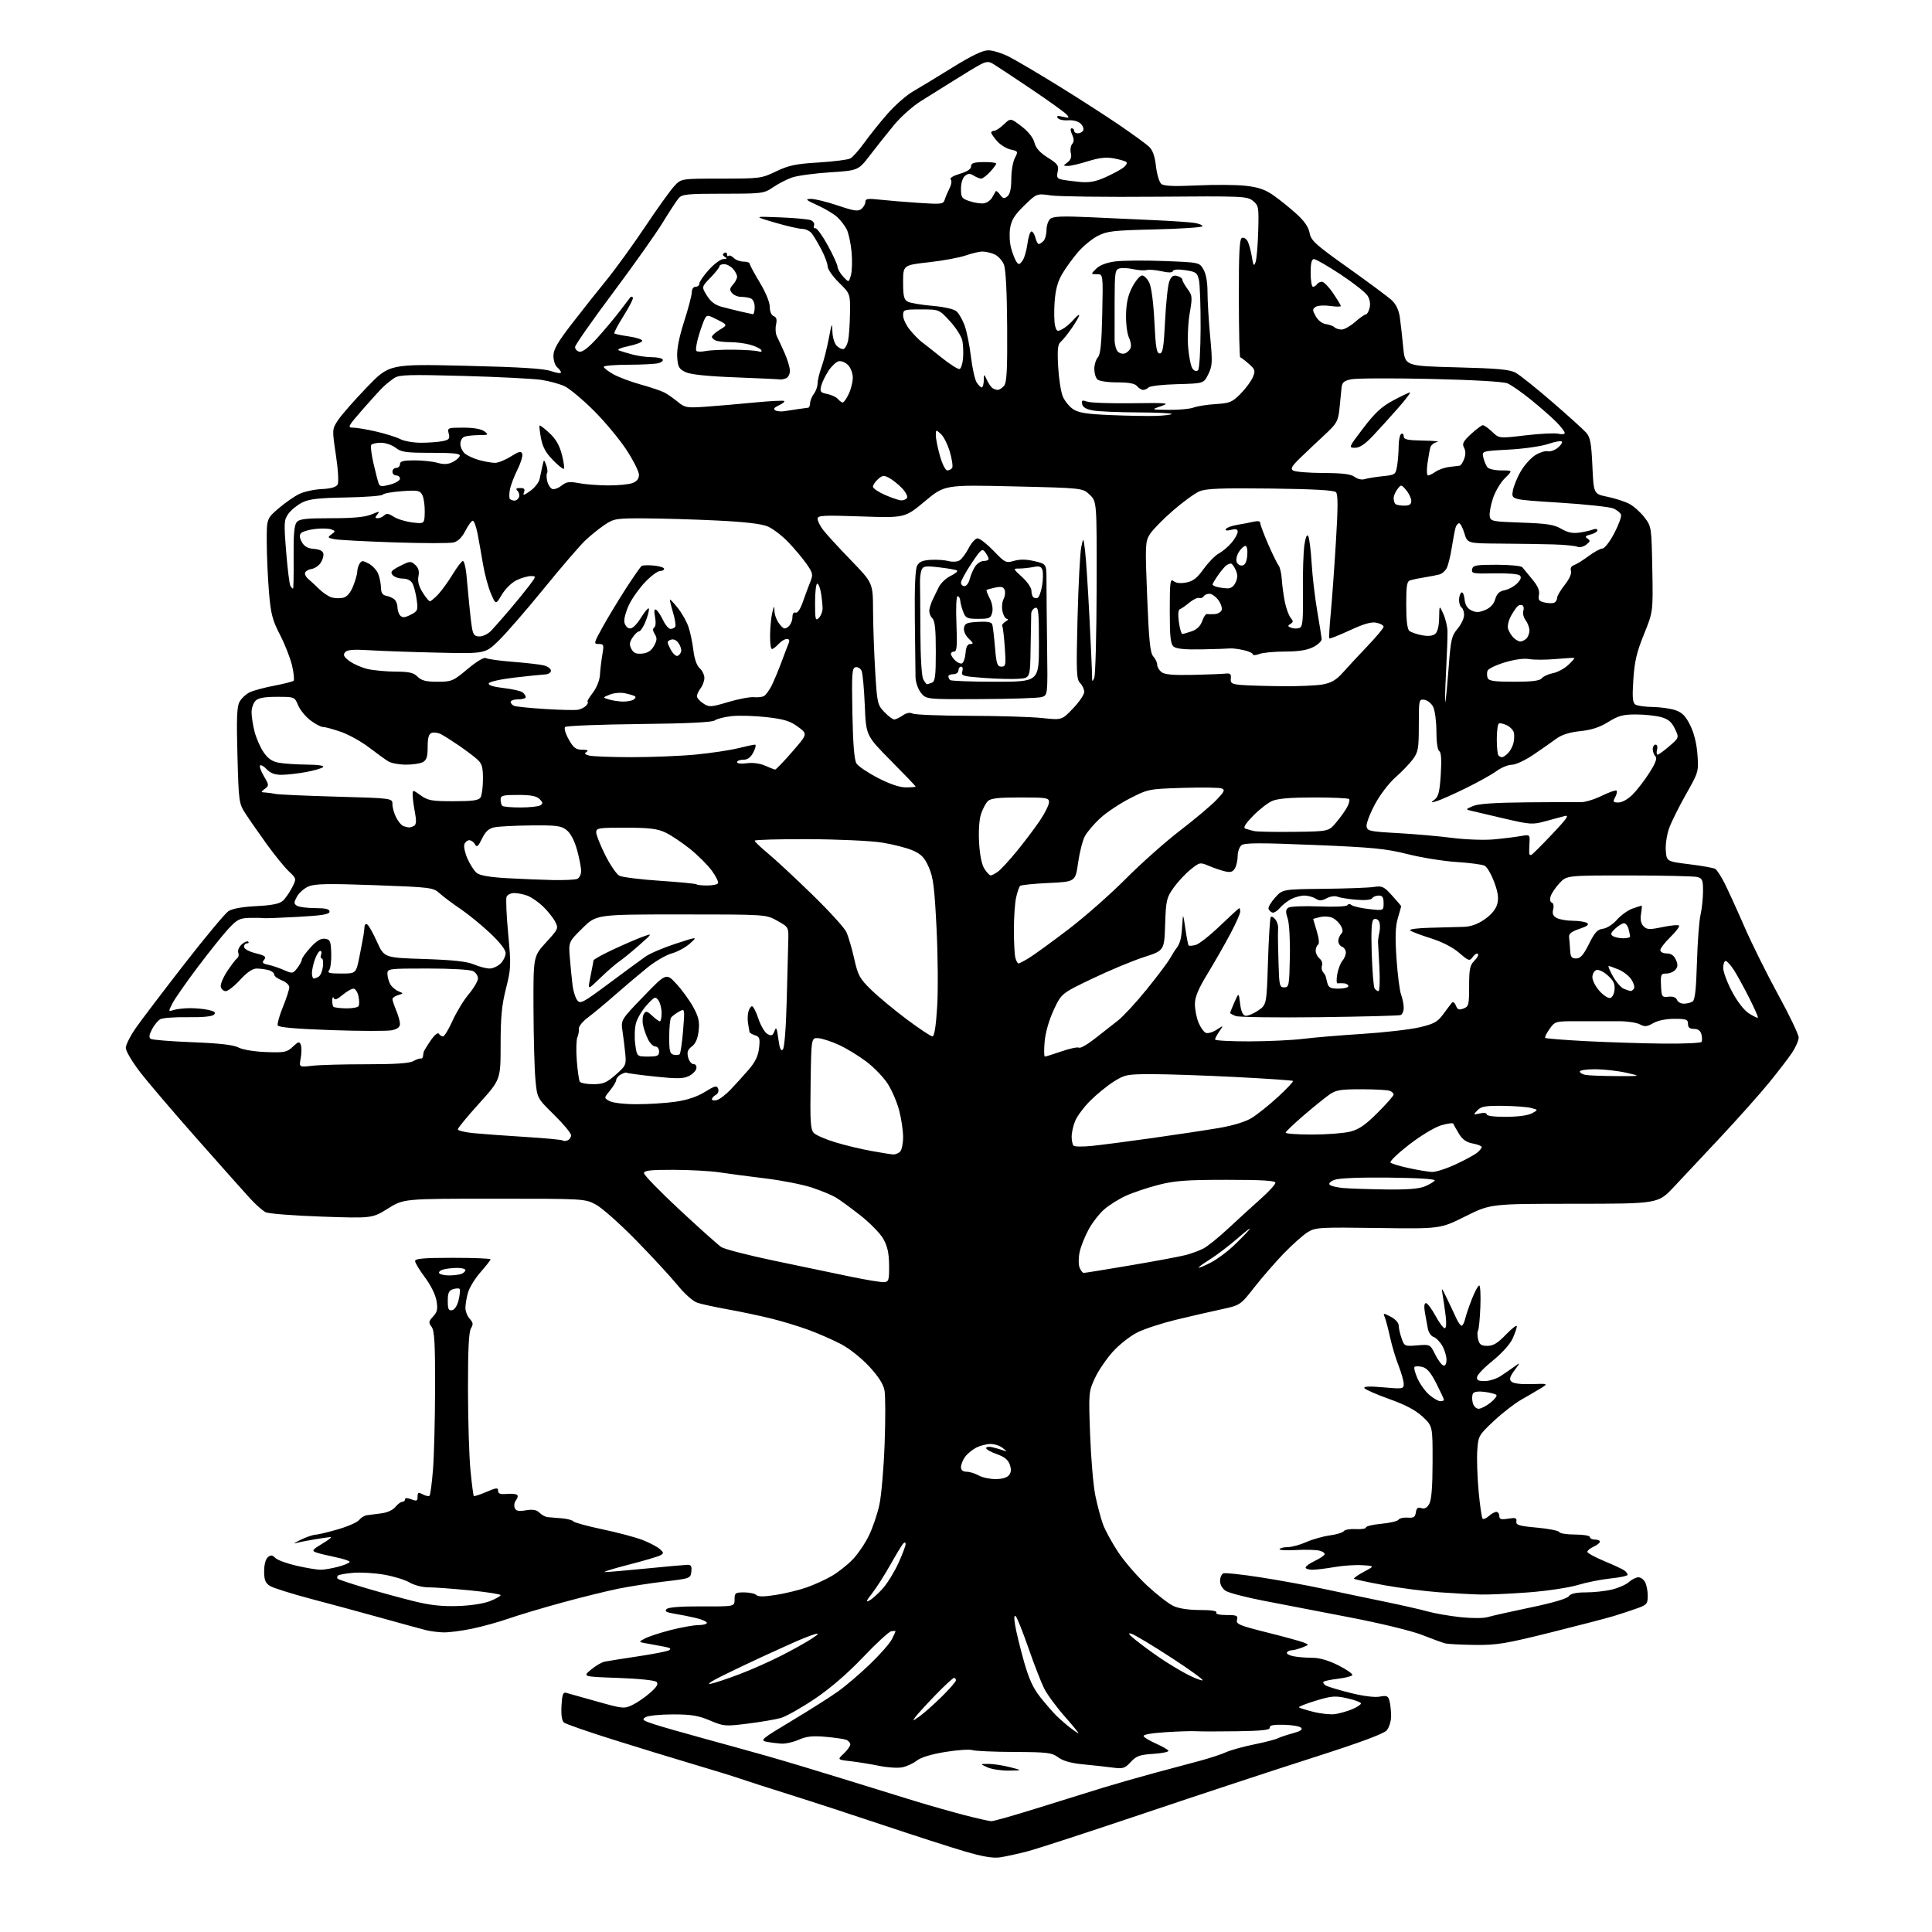 <?xml version="1.0" encoding="UTF-8" standalone="no"?>
<svg 
  version="1.1" 
  xmlns="http://www.w3.org/2000/svg" 
  xmlns:xlink="http://www.w3.org/1999/xlink" 
  xmlns:svg="http://www.w3.org/2000/svg"
  xmlns:rdf="http://www.w3.org/1999/02/22-rdf-syntax-ns#"
  xmlns:cc="http://creativecommons.org/ns#"
  xmlns:dc="http://purl.org/dc/elements/1.1/"
  viewBox="0 0 768 768"
  width="768"
  height="768"
>
<style>svg {background-color: white; }</style>"
<path stroke="none" fill="black" fill-rule="evenodd" d="M397.50,738.33C394.66,738.73 390.59,738.04 383.50,735.96C378.00,734.34 363.60,729.70 351.50,725.65C339.40,721.60 322.75,716.16 314.50,713.57C306.25,710.98 297.02,708.02 294.00,706.98C290.98,705.95 282.43,703.31 275.00,701.12C267.57,698.92 253.40,694.58 243.50,691.46C233.60,688.35 224.92,685.32 224.20,684.74C223.35,684.04 223.01,681.77 223.20,678.09C223.44,673.69 223.82,672.59 225.00,672.91C225.82,673.13 231.34,674.68 237.25,676.35C247.54,679.25 248.13,679.31 251.38,677.76C253.24,676.87 256.42,674.69 258.43,672.92C261.10,670.58 261.80,669.40 261.00,668.60C260.36,667.96 254.04,667.29 245.75,667.00C231.60,666.50 231.60,666.50 234.88,663.75C236.68,662.24 239.13,660.79 240.33,660.54C241.52,660.29 247.45,659.34 253.50,658.44C259.55,657.54 265.14,656.45 265.92,656.02C266.94,655.45 266.52,655.07 264.42,654.65C262.81,654.33 259.74,653.76 257.59,653.39C253.69,652.72 253.69,652.72 256.38,651.31C257.86,650.54 262.50,649.02 266.69,647.95C270.89,646.88 275.82,646.00 277.66,646.00C279.50,646.00 281.00,645.60 281.00,645.12C281.00,644.63 279.09,643.77 276.75,643.21C274.41,642.64 270.54,641.87 268.15,641.49C264.89,640.96 264.09,640.51 264.96,639.65C265.71,638.90 270.58,638.52 279.05,638.56C292.00,638.62 292.00,638.62 292.00,635.81C292.00,633.22 292.30,633.00 295.80,633.00C297.89,633.00 300.07,633.47 300.64,634.04C301.37,634.77 303.76,634.76 308.49,634.00C312.23,633.40 317.74,632.06 320.73,631.00C323.72,629.95 328.20,627.90 330.68,626.45C333.16,624.99 336.86,622.09 338.89,619.99C340.92,617.90 343.83,613.64 345.36,610.52C346.89,607.40 348.78,601.84 349.57,598.17C350.36,594.50 351.30,583.61 351.65,573.96C352.01,564.31 351.99,554.75 351.61,552.72C351.14,550.20 349.18,547.15 345.50,543.17C342.43,539.86 337.58,536.01 334.29,534.29C331.11,532.63 325.35,530.10 321.50,528.68C317.65,527.26 310.90,525.21 306.50,524.12C302.10,523.04 294.45,521.42 289.50,520.53C284.55,519.64 279.11,518.47 277.40,517.93C275.50,517.33 272.33,514.54 269.20,510.72C266.40,507.30 258.94,499.24 252.64,492.82C246.34,486.39 239.23,480.09 236.84,478.82C232.53,476.52 232.23,476.50 196.50,476.50C160.50,476.50 160.50,476.50 154.23,480.40C147.96,484.31 147.96,484.31 127.84,483.62C116.78,483.24 106.78,482.46 105.62,481.88C104.45,481.31 101.70,478.89 99.50,476.50C97.30,474.11 87.81,463.45 78.42,452.82C69.02,442.20 58.78,430.19 55.67,426.15C52.55,422.10 50.00,417.79 50.00,416.56C50.00,415.34 51.82,411.73 54.05,408.55C56.28,405.36 64.92,393.99 73.25,383.27C81.59,372.55 89.48,363.07 90.81,362.21C92.35,361.19 96.31,360.48 101.86,360.20C107.95,359.90 111.05,359.29 112.36,358.14C113.38,357.24 115.04,354.87 116.06,352.89C117.90,349.28 117.90,349.28 114.83,346.39C113.15,344.80 109.23,339.99 106.13,335.70C103.04,331.41 99.24,325.97 97.71,323.61C94.96,319.39 94.90,319.02 94.39,300.41C93.98,285.66 94.16,280.95 95.21,279.00C95.95,277.62 97.78,275.92 99.26,275.20C100.75,274.49 105.15,273.30 109.05,272.56C112.94,271.82 116.39,270.94 116.72,270.61C117.05,270.28 116.79,267.64 116.14,264.74C115.49,261.84 113.34,256.32 111.37,252.48C108.28,246.49 107.65,244.08 106.93,235.50C106.47,230.00 106.07,221.15 106.04,215.83C106.00,206.16 106.00,206.16 110.75,202.08C113.36,199.84 117.08,197.26 119.00,196.34C120.92,195.42 124.94,194.55 127.92,194.41C131.54,194.24 133.62,193.64 134.20,192.62C134.70,191.71 134.43,186.87 133.52,180.84C131.99,170.61 131.99,170.61 134.42,166.95C135.75,164.94 140.87,159.10 145.80,153.99C154.76,144.69 154.76,144.69 184.91,145.40C206.64,145.91 216.16,146.50 219.03,147.51C221.21,148.28 223.00,148.54 223.00,148.08C223.00,147.62 222.32,146.68 221.50,146.00C220.67,145.32 220.00,143.28 220.00,141.48C220.00,138.94 221.63,136.09 227.21,128.85C231.18,123.71 237.39,115.86 241.02,111.42C244.64,106.98 251.60,97.38 256.47,90.10C261.34,82.82 266.56,75.54 268.07,73.93C270.80,71.00 270.80,71.00 286.67,71.00C302.08,71.00 302.70,70.92 308.51,68.13C313.51,65.73 316.30,65.14 325.39,64.59C331.38,64.22 337.07,63.50 338.03,62.98C338.99,62.47 341.47,59.68 343.55,56.77C345.62,53.87 349.76,48.71 352.74,45.30C355.72,41.89 360.26,37.89 362.83,36.41C365.40,34.93 372.48,30.63 378.57,26.86C386.25,22.10 390.63,20.00 392.86,20.00C394.62,20.00 398.32,21.14 401.08,22.54C403.83,23.94 412.71,29.17 420.79,34.16C428.88,39.15 439.77,46.17 445.00,49.74C450.23,53.32 455.47,57.13 456.66,58.22C458.19,59.61 459.03,61.91 459.51,66.05C459.88,69.27 460.84,72.45 461.63,73.11C462.67,73.97 466.61,74.14 475.79,73.71C482.78,73.38 491.49,73.44 495.14,73.85C500.09,74.39 502.88,75.34 506.06,77.54C508.41,79.17 512.49,82.44 515.13,84.81C518.47,87.81 520.13,90.18 520.58,92.58C521.16,95.66 522.84,97.18 535.94,106.49C544.02,112.24 551.81,118.02 553.24,119.35C554.95,120.93 556.05,123.25 556.46,126.13C556.80,128.53 557.40,133.88 557.79,138.00C558.50,145.50 558.50,145.50 579.00,146.02C595.36,146.44 600.11,146.87 602.50,148.17C604.15,149.07 610.67,154.29 617.00,159.76C623.33,165.23 629.40,170.72 630.50,171.95C632.16,173.82 632.58,176.06 633.00,185.27C633.50,196.35 633.50,196.35 639.00,197.48C642.02,198.10 645.94,199.37 647.70,200.30C649.46,201.23 652.16,203.65 653.70,205.67C656.48,209.31 656.50,209.48 656.82,226.25C657.13,243.16 657.13,243.16 653.50,252.14C650.60,259.29 649.74,262.96 649.28,270.15C648.81,277.30 648.98,279.38 650.10,280.08C650.87,280.57 653.98,281.00 657.00,281.04C660.02,281.08 664.08,281.65 666.00,282.31C668.68,283.22 670.06,284.62 671.89,288.32C673.42,291.40 674.45,295.60 674.77,299.97C675.25,306.71 675.18,306.96 670.25,315.66C667.50,320.52 664.49,326.56 663.56,329.07C662.62,331.62 662.01,335.58 662.18,338.04C662.50,342.44 662.50,342.44 671.58,343.56C676.58,344.17 681.20,345.00 681.85,345.41C682.50,345.81 684.15,348.34 685.52,351.04C686.88,353.73 690.44,361.52 693.42,368.36C696.40,375.20 702.48,387.43 706.92,395.54C711.36,403.65 715.00,411.24 715.00,412.41C715.00,413.58 713.80,416.33 712.34,418.52C710.87,420.71 706.73,426.10 703.13,430.50C699.54,434.90 690.95,444.54 684.05,451.92C677.15,459.30 668.71,468.30 665.30,471.92C659.09,478.50 659.09,478.50 625.80,478.52C592.50,478.53 592.50,478.53 582.51,483.52C572.52,488.50 572.52,488.50 547.78,488.15C524.29,487.82 522.88,487.91 519.77,489.85C517.97,490.97 513.75,494.73 510.39,498.19C507.04,501.66 501.76,507.73 498.66,511.68C493.03,518.86 493.03,518.86 485.26,520.53C480.99,521.45 473.00,523.29 467.50,524.62C462.00,525.95 455.16,528.17 452.30,529.57C449.40,530.98 445.01,534.41 442.39,537.30C439.81,540.16 436.57,544.93 435.20,547.91C432.76,553.21 432.72,553.65 433.34,570.41C433.69,579.81 434.62,590.65 435.41,594.50C436.21,598.35 437.56,603.46 438.42,605.85C439.28,608.25 442.03,613.28 444.53,617.05C447.03,620.81 452.21,626.78 456.04,630.33C459.86,633.87 464.53,637.50 466.40,638.38C468.55,639.40 472.44,640.00 476.96,640.00C481.48,640.00 483.89,640.37 483.50,641.00C483.12,641.61 484.70,642.00 487.56,642.00C491.66,642.00 492.17,642.23 491.73,643.91C491.29,645.59 492.64,646.16 503.40,648.86C510.10,650.53 516.68,652.33 518.04,652.85C520.50,653.79 520.50,653.79 517.68,654.90C516.14,655.50 514.25,656.00 513.49,656.00C512.74,656.00 511.87,656.40 511.58,656.88C511.28,657.36 512.43,658.04 514.14,658.38C515.85,658.72 519.23,659.00 521.65,659.00C524.57,659.00 528.09,660.02 532.07,662.03C535.37,663.70 537.85,665.44 537.57,665.89C537.29,666.34 534.73,666.99 531.89,667.33C529.05,667.66 526.47,668.20 526.14,668.52C525.82,668.85 526.19,669.50 526.96,669.98C527.74,670.46 532.15,671.80 536.77,672.95C541.86,674.23 546.46,674.82 548.44,674.44C551.29,673.91 551.81,674.14 552.35,676.16C552.69,677.45 552.98,680.14 552.99,682.14C552.99,684.18 552.23,686.68 551.25,687.83C550.06,689.23 540.61,692.72 521.50,698.83C506.10,703.75 475.95,713.70 454.50,720.93C433.05,728.16 412.35,734.91 408.50,735.92C404.65,736.93 399.70,738.01 397.50,738.33zM394.06,723.95C394.92,723.98 403.02,721.68 412.06,718.85C421.10,716.02 432.77,712.39 438.00,710.78C443.23,709.18 452.45,706.53 458.50,704.90C464.55,703.28 472.79,701.07 476.82,699.99C480.84,698.91 485.57,697.36 487.32,696.55C489.07,695.74 494.04,694.35 498.37,693.47C502.69,692.59 506.97,691.49 507.87,691.03C508.77,690.57 511.47,689.66 513.87,689.02C516.93,688.20 517.93,687.53 517.19,686.79C516.61,686.21 513.52,685.69 510.32,685.62C506.15,685.53 504.57,685.85 504.75,686.75C504.94,687.69 501.73,688.05 491.75,688.20C484.46,688.31 477.15,688.30 475.50,688.19C473.85,688.07 468.34,688.25 463.25,688.58C457.35,688.97 454.23,689.56 454.63,690.21C454.97,690.77 457.21,692.09 459.59,693.14C461.97,694.20 464.16,695.44 464.45,695.91C464.74,696.38 462.08,696.95 458.54,697.18C453.05,697.53 451.73,698.00 449.49,700.42C447.11,702.98 446.43,703.19 442.18,702.63C439.61,702.29 434.35,701.71 430.50,701.35C425.79,700.90 422.57,699.99 420.67,698.59C418.11,696.70 416.41,696.49 403.17,696.43C395.10,696.40 387.60,696.06 386.49,695.69C385.39,695.32 380.55,695.65 375.75,696.43C370.16,697.34 366.07,698.59 364.40,699.90C362.97,701.02 360.34,702.22 358.56,702.55C356.78,702.89 352.66,702.61 349.41,701.94C346.16,701.27 341.10,700.45 338.16,700.11C332.82,699.50 332.82,699.50 335.41,697.08C336.83,695.74 338.00,694.10 338.00,693.43C338.00,692.76 337.29,691.94 336.42,691.61C335.54,691.27 331.83,690.73 328.17,690.41C323.01,689.95 320.59,690.22 317.50,691.58C315.30,692.55 312.15,693.24 310.50,693.13C308.85,693.01 306.22,692.67 304.65,692.36C302.03,691.84 302.86,691.15 314.65,684.09C321.72,679.85 329.99,674.61 333.04,672.44C336.09,670.27 341.84,665.37 345.82,661.54C349.81,657.71 353.72,653.25 354.53,651.64C355.34,650.02 356.00,648.58 356.00,648.43C356.00,648.29 355.25,648.29 354.34,648.42C353.43,648.55 348.36,653.20 343.09,658.75C336.85,665.31 330.12,671.10 323.83,675.35C318.50,678.93 312.43,682.35 310.33,682.94C308.22,683.53 302.32,684.53 297.21,685.17C288.28,686.29 287.69,686.24 282.21,683.92C277.59,681.96 274.77,681.50 267.50,681.50C262.55,681.50 257.66,681.99 256.64,682.60C255.02,683.56 255.45,683.92 259.97,685.40C262.83,686.33 271.54,688.83 279.33,690.95C287.12,693.08 298.68,696.28 305.00,698.07C311.32,699.86 324.82,703.91 335.00,707.08C345.18,710.25 358.23,714.28 364.00,716.04C369.77,717.80 378.55,720.29 383.50,721.57C388.45,722.85 393.20,723.92 394.06,723.95zM401.00,703.84C397.98,703.88 394.15,703.29 392.50,702.54C389.50,701.16 389.50,701.16 393.00,701.18C394.93,701.19 398.75,701.77 401.50,702.48C406.50,703.76 406.50,703.76 401.00,703.84zM428.71,689.00C428.95,689.00 426.47,685.96 423.19,682.25C419.92,678.54 416.27,673.58 415.09,671.23C413.91,668.89 411.10,661.69 408.86,655.23C406.61,648.78 404.33,643.05 403.78,642.50C403.13,641.84 403.04,643.03 403.52,646.00C403.92,648.48 405.46,654.82 406.94,660.11C408.95,667.30 410.61,670.95 413.50,674.61C415.63,677.30 418.52,680.63 419.93,682.02C421.35,683.41 423.80,685.54 425.38,686.77C426.97,688.00 428.47,689.00 428.71,689.00zM365.50,682.30C367.15,681.14 371.09,677.65 374.25,674.55C377.41,671.45 380.00,668.48 380.00,667.96C380.00,667.43 379.65,667.00 379.22,667.00C378.80,667.00 375.51,670.04 371.91,673.75C368.32,677.46 364.73,681.38 363.94,682.46C362.60,684.28 362.71,684.27 365.50,682.30zM530.73,681.38C532.50,681.13 535.54,680.26 537.48,679.45C539.41,678.64 541.00,677.60 541.00,677.15C541.00,676.69 538.56,675.77 535.58,675.11C530.75,674.02 529.39,674.13 523.03,676.06C519.10,677.25 516.11,678.44 516.37,678.70C516.63,678.97 519.24,679.78 522.17,680.51C525.10,681.24 528.95,681.63 530.73,681.38zM282.50,669.34C284.15,669.01 289.33,667.28 294.01,665.50C298.70,663.72 306.12,660.43 310.51,658.18C314.91,655.94 320.30,652.94 322.50,651.51C325.42,649.61 325.82,649.09 324.00,649.59C322.62,649.96 319.25,651.26 316.50,652.48C313.75,653.69 307.68,656.44 303.00,658.59C298.32,660.74 291.12,664.17 287.00,666.22C282.70,668.35 280.78,669.68 282.50,669.34zM477.99,667.99C478.82,667.99 473.35,663.98 465.83,659.09C458.32,654.19 451.12,649.87 449.83,649.47C448.11,648.94 448.55,649.60 451.50,651.99C453.70,653.77 457.98,656.91 461.00,658.97C464.02,661.02 468.75,663.90 471.49,665.35C474.24,666.81 477.16,668.00 477.99,667.99zM586.29,653.88C580.90,653.82 575.60,653.54 574.50,653.27C573.40,652.99 569.29,651.50 565.37,649.94C561.30,648.33 549.08,645.35 536.87,642.99C525.12,640.73 509.65,637.74 502.50,636.36C495.35,634.98 488.49,633.20 487.25,632.40C485.90,631.53 485.00,629.95 485.00,628.45C485.00,627.07 485.59,625.71 486.32,625.43C487.05,625.15 493.65,625.86 500.99,627.00C508.33,628.14 519.55,630.19 525.92,631.55C532.29,632.92 543.12,635.19 550.00,636.60C556.88,638.01 564.75,639.80 567.50,640.57C570.25,641.34 576.10,642.36 580.50,642.84C585.14,643.33 589.76,643.32 591.50,642.79C593.15,642.30 600.79,640.58 608.49,638.98C617.13,637.19 622.90,635.49 623.60,634.54C624.38,633.47 626.45,633.00 630.42,633.00C633.55,633.00 638.23,632.49 640.81,631.86C643.39,631.24 646.43,629.89 647.56,628.86C648.70,627.84 650.37,627.00 651.28,627.00C652.19,627.00 653.40,627.87 653.96,628.93C654.53,630.00 655.00,632.44 655.00,634.35C655.00,637.54 654.65,637.96 650.75,639.35C648.41,640.19 644.25,641.56 641.50,642.40C638.75,643.24 627.40,646.19 616.29,648.96C598.45,653.41 594.92,653.99 586.29,653.88zM176.29,648.90C174.21,648.84 171.15,648.46 169.50,648.05C167.85,647.64 159.97,645.49 152.00,643.27C144.03,641.05 131.20,637.57 123.50,635.54C115.80,633.51 108.49,631.20 107.25,630.40C105.48,629.26 105.00,628.02 105.00,624.60C105.00,621.99 105.59,619.76 106.47,619.02C107.65,618.05 108.25,618.11 109.46,619.32C110.29,620.15 114.11,621.55 117.94,622.42C121.76,623.29 126.04,624.00 127.43,624.00C128.83,624.00 132.00,623.46 134.49,622.79C136.97,622.13 139.00,621.26 139.00,620.86C139.00,620.47 136.41,619.62 133.25,618.98C130.09,618.33 126.62,617.48 125.55,617.08C123.87,616.44 124.20,615.99 128.05,613.68C130.50,612.22 132.05,611.02 131.50,611.02C130.95,611.01 128.03,611.42 125.00,611.93C121.97,612.43 118.60,613.11 117.50,613.44C116.40,613.77 117.30,613.17 119.50,612.10C121.70,611.03 124.35,610.11 125.39,610.07C126.43,610.03 130.48,609.06 134.39,607.92C138.30,606.78 142.06,605.12 142.75,604.23C143.44,603.34 144.79,602.49 145.75,602.34C146.71,602.19 149.30,601.85 151.49,601.59C153.88,601.31 156.16,600.29 157.15,599.06C158.07,597.93 159.31,597.00 159.91,597.00C160.51,597.00 161.00,596.56 161.00,596.02C161.00,595.40 161.89,595.39 163.50,596.00C165.65,596.82 166.00,596.67 166.00,594.94C166.00,593.21 166.29,593.09 168.09,594.05C169.23,594.66 170.43,594.90 170.75,594.58C171.07,594.26 171.68,589.61 172.12,584.25C172.55,578.89 172.92,564.35 172.95,551.94C172.99,533.91 172.71,528.99 171.57,527.44C170.30,525.72 170.37,525.25 172.17,523.33C173.83,521.55 174.08,520.41 173.51,517.06C173.10,514.65 171.20,510.81 168.91,507.76C166.76,504.89 165.00,501.98 165.00,501.28C165.00,500.30 168.50,500.00 180.00,500.00C188.25,500.00 195.00,500.27 195.00,500.60C195.00,500.92 193.21,503.23 191.01,505.72C188.82,508.22 186.57,511.88 186.02,513.88C185.46,515.87 185.01,518.59 185.01,519.92C185.00,521.25 185.77,523.19 186.71,524.23C188.10,525.77 188.19,526.47 187.21,528.04C186.36,529.40 186.01,536.56 186.03,552.24C186.04,564.48 186.49,578.96 187.01,584.41C187.54,589.85 188.14,594.48 188.35,594.68C188.55,594.88 190.81,594.15 193.36,593.06C197.35,591.35 198.00,591.29 198.00,592.61C198.00,593.76 198.88,594.08 201.45,593.86C203.34,593.69 205.21,593.87 205.59,594.26C205.97,594.64 205.76,595.58 205.13,596.35C204.49,597.12 204.25,598.48 204.59,599.37C205.07,600.64 206.05,600.86 209.06,600.37C211.89,599.92 213.33,600.19 214.52,601.38C215.41,602.27 216.90,603.05 217.82,603.10C218.74,603.16 221.26,603.36 223.41,603.56C225.56,603.75 227.59,604.29 227.91,604.76C228.24,605.23 233.45,606.66 239.50,607.93C245.55,609.20 252.75,611.12 255.50,612.20C258.25,613.28 261.30,614.88 262.29,615.77C263.91,617.23 263.92,617.46 262.47,618.28C261.59,618.77 255.83,620.47 249.68,622.04C243.53,623.62 239.40,624.92 240.50,624.92C241.60,624.93 249.03,624.29 257.00,623.50C264.98,622.71 272.32,622.05 273.32,622.03C274.71,622.01 275.06,622.63 274.82,624.73C274.51,627.42 274.33,627.48 264.29,628.66C258.68,629.31 250.35,630.61 245.79,631.53C241.23,632.46 231.20,634.93 223.50,637.04C215.80,639.14 206.23,642.00 202.23,643.39C198.23,644.79 191.62,646.62 187.52,647.46C183.43,648.31 178.38,648.95 176.29,648.90zM182.00,638.42C187.09,638.26 192.32,637.46 194.80,636.46C197.11,635.54 199.00,634.47 199.00,634.09C199.00,633.71 193.49,632.85 186.75,632.19C180.01,631.53 172.61,630.99 170.31,630.99C167.95,631.00 164.67,630.15 162.81,629.06C160.99,628.00 156.43,626.59 152.67,625.95C148.91,625.30 143.40,624.97 140.42,625.22C137.44,625.46 134.70,625.96 134.33,626.33C133.97,626.70 133.92,627.26 134.24,627.57C134.55,627.88 139.46,629.52 145.15,631.21C150.84,632.90 159.53,635.27 164.45,636.49C170.99,638.11 175.72,638.63 182.00,638.42zM345.67,636.18C346.80,635.57 349.21,633.39 351.03,631.32C352.84,629.25 355.60,624.74 357.16,621.30C358.72,617.86 360.00,614.49 360.00,613.82C360.00,613.06 359.66,612.95 359.07,613.55C358.57,614.07 356.25,617.88 353.94,622.00C351.62,626.12 348.35,631.25 346.67,633.39C344.26,636.46 344.05,637.05 345.67,636.18zM588.50,633.85C585.20,633.77 577.77,633.37 572.00,632.95C566.23,632.53 556.37,631.25 550.09,630.11C543.82,628.96 538.49,627.82 538.25,627.58C538.00,627.34 539.76,626.10 542.15,624.82C546.50,622.50 546.50,622.50 541.53,622.19C538.79,622.01 533.81,622.35 530.45,622.94C527.09,623.52 523.14,624.00 521.67,624.00C520.20,624.00 519.00,623.60 519.00,623.11C519.00,622.63 520.56,621.49 522.46,620.59C524.36,619.68 526.18,618.52 526.50,618.00C526.82,617.48 525.93,616.77 524.53,616.42C523.12,616.06 518.86,615.95 515.06,616.17C511.26,616.38 508.37,616.21 508.64,615.78C508.90,615.35 510.38,615.00 511.93,615.00C513.48,615.00 516.79,614.10 519.28,612.99C521.78,611.89 526.00,610.70 528.66,610.34C531.32,609.98 533.81,609.22 534.18,608.65C534.56,608.07 536.70,607.71 538.93,607.84C541.17,607.97 543.00,607.68 543.00,607.18C543.00,606.68 545.76,606.03 549.14,605.72C552.52,605.41 555.57,604.69 555.93,604.11C556.29,603.54 557.91,603.16 559.54,603.28C561.94,603.46 562.56,603.07 562.82,601.21C563.07,599.48 563.61,599.06 565.01,599.50C566.30,599.91 567.27,599.39 568.16,597.80C569.04,596.23 569.46,590.95 569.47,581.18C569.50,566.87 569.50,566.87 565.50,563.15C562.72,560.56 558.69,558.43 552.26,556.14C547.18,554.32 542.73,552.38 542.38,551.81C541.94,551.10 544.34,551.00 549.87,551.49C557.65,552.18 558.00,552.12 558.00,550.14C558.00,549.00 557.08,545.73 555.95,542.87C554.82,540.01 553.30,534.94 552.57,531.59C551.84,528.24 550.90,524.67 550.48,523.65C549.74,521.88 549.85,521.87 552.85,523.42C554.64,524.35 556.00,525.84 556.00,526.88C556.00,527.88 556.51,530.17 557.14,531.96C558.25,535.16 558.38,535.22 563.39,534.81C568.49,534.39 568.50,534.39 570.50,538.40C571.60,540.61 573.06,542.58 573.75,542.79C574.53,543.03 575.00,542.17 575.00,540.49C575.00,539.01 574.23,536.50 573.28,534.90C572.34,533.30 570.80,531.75 569.85,531.45C568.91,531.15 567.90,529.69 567.60,528.20C567.31,526.72 566.78,523.81 566.42,521.75C566.02,519.39 566.17,518.00 566.83,518.00C567.40,518.00 569.10,520.25 570.60,523.00C572.09,525.75 573.76,528.00 574.30,528.00C574.88,528.00 575.04,526.09 574.69,523.25C574.37,520.64 573.83,516.92 573.51,515.00C572.92,511.55 572.94,511.56 575.11,516.00C576.31,518.48 577.96,521.96 578.76,523.75C579.57,525.54 580.58,527.00 581.01,527.00C581.43,527.00 582.07,525.76 582.43,524.25C582.78,522.74 584.01,519.14 585.15,516.25C586.30,513.36 587.58,511.00 588.02,511.00C588.45,511.00 588.65,514.82 588.47,519.48C588.29,524.15 587.87,528.40 587.54,528.94C587.21,529.47 587.23,531.05 587.58,532.45C588.09,534.49 588.83,535.00 591.28,535.00C593.61,535.00 595.38,533.91 598.67,530.48C601.05,528.00 602.99,526.54 602.97,527.23C602.96,527.93 602.17,530.18 601.22,532.24C600.25,534.35 596.90,538.06 593.51,540.78C590.21,543.42 587.36,546.35 587.18,547.29C586.93,548.63 587.58,549.00 590.18,549.00C592.00,548.99 594.85,548.10 596.50,547.02C598.15,545.93 600.61,544.25 601.96,543.27C604.42,541.50 604.42,541.50 602.01,544.76C600.15,547.29 599.88,548.28 600.81,549.21C601.56,549.96 604.58,550.33 608.76,550.20C615.50,549.98 615.50,549.98 612.50,551.84C610.85,552.86 607.34,554.92 604.70,556.42C602.06,557.92 597.15,561.73 593.78,564.90C587.81,570.51 587.64,570.80 587.24,576.58C587.01,579.84 587.25,587.12 587.77,592.78C588.29,598.43 589.01,603.34 589.35,603.69C589.70,604.04 590.81,603.57 591.82,602.66C592.83,601.75 594.18,601.00 594.83,601.00C595.47,601.00 596.00,601.73 596.00,602.63C596.00,603.94 596.70,604.15 599.53,603.69C602.46,603.21 603.01,603.40 602.78,604.80C602.54,606.22 603.83,606.61 611.00,607.26C615.67,607.69 619.65,608.48 619.83,609.02C620.02,609.56 622.83,610.00 626.08,610.00C629.36,610.00 632.00,610.45 632.00,611.00C632.00,611.55 632.90,612.00 634.00,612.00C635.10,612.00 636.00,612.38 636.00,612.84C636.00,613.30 634.88,614.19 633.50,614.82C632.12,615.44 631.00,616.37 631.00,616.87C631.00,617.37 634.04,619.03 637.75,620.57C641.46,622.11 645.06,623.79 645.75,624.31C646.44,624.82 647.00,625.59 647.00,626.01C647.00,626.42 643.96,627.08 640.25,627.46C636.54,627.84 630.65,629.01 627.17,630.07C623.68,631.12 614.91,632.44 607.67,632.99C600.43,633.54 591.80,633.93 588.50,633.85zM395.63,587.96C398.18,587.99 400.25,587.41 401.05,586.44C401.97,585.33 402.07,584.11 401.40,582.19C400.73,580.28 399.24,579.08 396.23,578.03C393.90,577.22 392.00,576.16 392.00,575.66C392.00,575.17 393.01,574.99 394.25,575.25C395.49,575.52 397.40,576.06 398.50,576.45C400.47,577.15 400.47,577.14 398.56,575.58C397.49,574.71 395.33,574.00 393.76,574.00C392.19,574.00 389.60,574.67 388.01,575.49C386.42,576.32 384.42,577.99 383.56,579.22C382.70,580.44 382.00,582.24 382.00,583.22C382.00,584.39 382.77,585.01 384.25,585.04C385.49,585.05 387.62,585.71 389.00,586.50C390.38,587.29 393.36,587.95 395.63,587.96zM587.77,560.00C588.72,559.99 590.85,558.91 592.50,557.58C594.15,556.26 595.20,554.88 594.83,554.51C594.47,554.14 592.39,553.59 590.21,553.30C587.74,552.97 585.99,553.21 585.54,553.94C585.14,554.59 585.09,556.21 585.42,557.56C585.78,558.97 586.77,560.00 587.77,560.00zM572.58,557.00C573.36,557.00 574.00,556.76 574.00,556.47C574.00,556.18 572.65,553.26 570.99,549.99C568.83,545.70 567.28,543.86 565.45,543.40C564.05,543.05 562.63,543.03 562.30,543.37C561.96,543.71 562.51,545.81 563.52,548.05C564.53,550.29 566.66,553.22 568.26,554.56C569.85,555.90 571.79,557.00 572.58,557.00zM179.71,520.82C180.76,520.62 181.78,519.01 182.33,516.69C182.82,514.60 182.98,512.65 182.69,512.35C182.39,512.06 181.22,512.11 180.08,512.48C178.43,513.00 178.00,513.96 178.00,517.14C178.00,520.39 178.33,521.08 179.71,520.82zM351.50,509.68C353.29,509.52 353.49,508.80 353.43,502.96C353.38,498.12 352.78,495.39 351.12,492.46C349.89,490.28 345.79,486.09 342.02,483.14C338.24,480.18 333.88,476.99 332.32,476.05C330.76,475.10 326.48,473.32 322.80,472.10C319.12,470.88 310.80,469.23 304.31,468.45C297.81,467.66 289.57,466.57 286.00,466.03C282.43,465.49 274.21,465.03 267.75,465.02C258.46,465.00 256.00,465.29 256.00,466.37C256.00,467.12 262.41,473.71 270.25,481.00C278.09,488.29 285.51,494.93 286.74,495.74C287.97,496.55 297.42,498.99 307.74,501.15C318.06,503.32 331.68,506.16 338.00,507.47C344.32,508.78 350.40,509.78 351.50,509.68zM178.48,507.00C180.32,507.00 182.55,506.73 183.42,506.39C184.29,506.06 185.00,505.38 185.00,504.89C185.00,504.40 183.54,504.01 181.75,504.01C179.96,504.02 177.49,504.30 176.26,504.63C175.03,504.96 174.27,505.63 174.57,506.11C174.87,506.60 176.63,507.00 178.48,507.00zM430.82,506.00C431.30,506.00 439.76,504.63 449.60,502.96C459.45,501.29 469.30,499.45 471.50,498.86C473.70,498.27 476.82,497.11 478.42,496.28C480.03,495.45 484.56,491.78 488.47,488.13C492.39,484.49 498.16,479.21 501.30,476.42C504.43,473.63 507.00,470.82 507.00,470.17C507.00,469.32 501.78,469.00 487.66,469.00C471.59,469.00 467.00,469.34 460.50,471.00C456.20,472.10 450.37,474.06 447.54,475.35C444.72,476.64 440.83,479.09 438.90,480.78C436.97,482.48 434.20,486.05 432.75,488.72C431.29,491.39 429.70,495.38 429.20,497.58C428.71,499.79 428.67,502.58 429.12,503.80C429.57,505.01 430.33,506.00 430.82,506.00zM476.54,503.95C477.07,503.93 479.37,502.92 481.65,501.70C483.93,500.49 487.75,497.66 490.15,495.41C492.54,493.16 495.40,490.25 496.50,488.94C497.60,487.63 495.68,489.02 492.23,492.03C488.78,495.04 483.63,498.96 480.77,500.75C477.92,502.54 476.02,503.98 476.54,503.95zM550.78,472.83C559.39,472.95 564.07,472.58 566.41,471.60C568.25,470.83 570.02,469.78 570.34,469.26C570.69,468.69 563.56,468.24 552.14,468.12C540.59,467.99 532.27,468.33 530.52,468.99C528.82,469.64 528.04,470.44 528.59,470.97C529.09,471.47 531.52,472.05 534.00,472.26C536.48,472.48 544.03,472.73 550.78,472.83zM569.21,465.87C570.69,465.94 574.97,464.57 578.71,462.82C582.44,461.08 586.29,458.98 587.25,458.17C588.21,457.36 589.00,456.36 589.00,455.96C589.00,455.55 587.40,454.92 585.45,454.56C582.93,454.08 581.34,452.97 579.96,450.70C578.88,448.94 577.89,447.15 577.75,446.73C577.60,446.30 575.41,446.58 572.87,447.34C570.24,448.13 564.73,451.46 560.10,455.04C555.62,458.52 552.31,461.71 552.75,462.15C553.18,462.58 556.45,463.57 560.02,464.34C563.58,465.11 567.72,465.80 569.21,465.87zM355.05,458.91C355.90,458.96 357.14,458.46 357.80,457.80C358.46,457.14 359.00,454.53 359.00,452.01C359.00,449.49 358.30,444.74 357.45,441.47C356.60,438.20 354.55,433.41 352.90,430.84C351.25,428.27 347.41,424.28 344.37,421.99C341.33,419.70 336.42,416.71 333.46,415.35C330.50,414.00 326.82,412.80 325.29,412.69C322.50,412.50 322.50,412.50 322.23,430.66C322.00,446.13 322.19,449.05 323.54,450.40C324.41,451.27 328.24,452.93 332.05,454.08C335.85,455.24 342.24,456.78 346.23,457.50C350.23,458.23 354.20,458.86 355.05,458.91zM434.00,455.52C437.57,455.16 448.38,453.76 458.00,452.40C467.62,451.04 479.55,449.24 484.50,448.40C490.04,447.46 495.04,445.94 497.50,444.44C499.70,443.11 504.42,439.34 507.98,436.07C511.54,432.80 514.24,429.93 513.98,429.69C513.72,429.46 503.38,428.75 491.00,428.12C478.62,427.49 463.75,426.99 457.95,426.99C447.96,427.00 447.14,427.16 442.68,429.99C440.09,431.63 435.93,435.02 433.42,437.53C430.91,440.03 428.22,443.63 427.43,445.51C426.64,447.39 426.00,450.23 426.00,451.80C426.00,453.38 426.34,455.01 426.75,455.42C427.16,455.84 430.43,455.88 434.00,455.52zM225.60,453.32C226.37,453.03 227.00,452.11 227.00,451.27C227.00,450.44 223.97,446.79 220.26,443.15C213.52,436.54 213.52,436.54 212.83,429.02C212.45,424.88 212.11,412.20 212.07,400.83C212.00,380.16 212.00,380.16 217.05,374.63C221.99,369.23 222.07,369.04 220.64,366.30C219.83,364.76 217.67,362.07 215.84,360.31C214.00,358.56 211.23,356.65 209.68,356.06C208.14,355.48 205.76,355.00 204.40,355.00C203.05,355.00 201.68,355.68 201.36,356.51C201.04,357.35 201.33,363.99 202.02,371.29C203.19,383.81 203.14,385.01 201.13,392.96C199.46,399.55 199.00,404.40 199.00,415.28C199.00,429.17 199.00,429.17 190.50,438.59C185.82,443.76 182.00,448.41 182.00,448.92C182.00,449.43 184.81,450.11 188.25,450.45C191.69,450.78 200.95,451.46 208.83,451.95C216.72,452.44 223.40,453.07 223.68,453.35C223.96,453.63 224.83,453.62 225.60,453.32zM521.56,451.00C527.36,451.00 534.17,450.48 536.69,449.85C540.21,448.96 542.74,447.22 547.63,442.33C551.14,438.83 554.00,435.57 554.00,435.09C554.00,434.61 553.29,433.94 552.42,433.61C551.55,433.27 546.47,433.00 541.14,433.00C532.69,433.00 531.03,433.29 528.27,435.25C526.52,436.49 521.95,440.20 518.11,443.50C514.27,446.80 511.10,449.84 511.06,450.25C511.03,450.66 515.75,451.00 521.56,451.00zM598.75,443.96C603.41,443.94 607.50,443.38 609.00,442.55C611.50,441.16 611.50,441.16 608.54,440.42C606.92,440.01 601.87,439.64 597.34,439.59C590.50,439.52 588.78,439.82 587.29,441.37C585.56,443.19 585.59,443.23 588.25,442.61C589.87,442.23 591.00,442.38 591.00,442.98C591.00,443.59 594.13,443.99 598.75,443.96zM253.00,438.94C257.68,438.95 264.65,438.51 268.50,437.96C273.17,437.29 277.06,435.99 280.18,434.07C284.20,431.58 284.94,431.40 285.47,432.77C285.82,433.70 285.43,434.74 284.54,435.24C283.69,435.71 283.00,436.48 283.00,436.96C283.00,437.43 283.88,437.58 284.96,437.30C286.04,437.02 288.49,435.15 290.41,433.14C292.33,431.14 295.56,427.58 297.58,425.24C300.23,422.16 301.38,419.77 301.74,416.60C302.17,412.78 301.96,412.12 300.12,411.54C298.95,411.17 297.97,410.56 297.93,410.18C297.88,409.81 297.64,408.38 297.39,407.00C297.13,405.62 297.17,403.49 297.48,402.25C297.79,401.01 298.44,400.00 298.94,400.00C299.43,400.00 300.59,402.25 301.50,405.01C302.42,407.76 304.04,410.48 305.10,411.05C306.69,411.90 307.18,411.69 307.86,409.85C308.54,408.01 308.82,408.57 309.40,412.95C309.90,416.75 310.42,417.98 311.18,417.22C311.82,416.58 312.44,408.86 312.73,397.83C312.99,387.75 313.27,377.04 313.35,374.03C313.50,368.55 313.50,368.55 309.00,366.03C304.50,363.50 304.50,363.50 270.79,363.50C237.07,363.50 237.07,363.50 231.53,368.97C225.99,374.44 225.99,374.44 226.54,380.97C226.84,384.56 227.31,389.35 227.59,391.61C227.86,393.88 228.68,396.55 229.41,397.54C230.64,399.23 231.55,398.75 242.12,390.89C248.38,386.23 254.92,381.42 256.66,380.21C258.39,378.99 263.77,376.71 268.60,375.13C277.38,372.27 277.38,372.27 274.23,375.09C272.50,376.64 269.26,378.39 267.03,378.99C264.80,379.59 260.39,382.17 257.24,384.72C254.08,387.27 248.35,392.12 244.50,395.50C240.65,398.88 235.80,402.92 233.71,404.47C231.63,406.02 230.01,408.02 230.12,408.90C230.22,409.78 229.95,411.32 229.52,412.33C229.08,413.34 228.97,417.49 229.28,421.55C229.59,425.61 230.13,429.40 230.48,429.97C230.83,430.53 233.23,430.99 235.81,430.98C239.79,430.97 241.14,430.40 244.75,427.23C248.77,423.70 248.98,423.26 248.57,419.00C248.33,416.52 247.84,412.46 247.46,409.97C246.79,405.43 246.79,405.43 255.81,396.08C264.84,386.74 264.84,386.74 268.89,391.12C271.12,393.53 274.13,397.68 275.59,400.35C277.72,404.26 278.14,406.10 277.72,409.77C277.37,412.87 276.51,414.86 275.04,415.97C273.35,417.24 273.02,418.22 273.54,420.31C273.91,421.79 274.88,423.00 275.68,423.00C276.54,423.00 277.01,423.73 276.81,424.74C276.63,425.70 275.25,427.07 273.76,427.79C271.58,428.83 268.92,428.86 260.27,427.94C254.35,427.31 249.33,426.63 249.12,426.43C248.91,426.23 247.90,426.52 246.87,427.07C245.84,427.62 244.98,428.62 244.96,429.29C244.94,429.95 243.83,431.84 242.49,433.48C240.06,436.46 240.06,436.46 242.28,437.69C243.55,438.40 248.15,438.94 253.00,438.94zM642.50,427.76C652.50,427.80 652.50,427.80 646.50,426.44C643.20,425.70 637.69,425.07 634.25,425.04C630.81,425.02 628.00,425.42 628.00,425.93C628.00,426.44 629.01,427.06 630.25,427.29C631.49,427.53 637.00,427.74 642.50,427.76zM124.18,423.65C127.11,423.31 136.81,423.05 145.74,423.06C156.91,423.07 162.69,422.69 164.24,421.83C165.48,421.14 166.84,420.67 167.25,420.79C167.66,420.90 168.06,420.55 168.12,420.00C168.19,419.45 168.31,418.66 168.39,418.25C168.47,417.84 169.72,415.78 171.16,413.67C172.69,411.44 174.06,410.30 174.45,410.92C174.82,411.52 175.56,412.00 176.10,412.00C176.64,412.00 178.35,409.19 179.90,405.75C181.45,402.31 184.35,397.54 186.36,395.16C188.36,392.77 190.00,389.97 190.00,388.94C190.00,387.91 189.13,386.60 188.07,386.04C186.96,385.44 179.23,385.00 170.07,385.00C154.50,385.00 154.00,385.06 154.00,387.07C154.00,388.20 154.48,390.03 155.07,391.12C155.65,392.22 157.11,393.51 158.32,394.01C160.50,394.90 160.50,394.90 158.25,395.57C157.01,395.93 156.00,396.65 156.00,397.15C156.00,397.65 156.68,399.68 157.50,401.65C158.32,403.63 159.00,406.05 159.00,407.04C159.00,408.25 157.96,409.07 155.85,409.53C154.12,409.91 143.29,409.89 131.78,409.49C117.46,408.99 110.71,408.40 110.40,407.60C110.16,406.97 111.09,403.66 112.48,400.24C113.87,396.83 115.00,393.32 115.00,392.43C115.00,391.55 113.65,390.32 112.00,389.69C110.35,389.07 109.00,388.04 109.00,387.40C109.00,386.76 107.99,385.96 106.75,385.63C105.51,385.30 103.39,385.02 102.04,385.01C100.39,385.00 98.22,386.49 95.45,389.50C93.18,391.98 90.60,394.00 89.73,394.00C88.86,394.00 87.97,393.21 87.76,392.25C87.55,391.29 88.73,388.48 90.37,386.00C92.02,383.52 93.80,381.21 94.33,380.85C94.86,380.49 95.03,379.52 94.71,378.69C94.39,377.87 95.01,376.40 96.07,375.43C97.14,374.47 98.31,373.98 98.67,374.34C99.04,374.70 98.81,375.00 98.17,375.00C97.52,375.00 97.00,375.62 97.00,376.38C97.00,377.19 98.91,378.24 101.59,378.92C105.39,379.88 105.98,380.32 105.00,381.50C104.04,382.66 104.35,383.03 106.66,383.52C108.22,383.85 111.05,384.80 112.94,385.64C116.23,387.08 116.46,387.05 118.17,384.82C119.15,383.55 119.97,382.03 119.98,381.45C119.99,380.87 121.55,378.69 123.45,376.62C125.89,373.96 127.58,372.94 129.20,373.17C131.25,373.47 131.52,374.09 131.67,378.99C131.77,382.01 131.38,385.04 130.80,385.74C129.98,386.73 131.02,387.00 135.65,387.00C141.54,387.00 141.54,387.00 142.89,380.25C143.63,376.54 144.37,372.60 144.54,371.50C144.70,370.40 144.87,368.91 144.92,368.19C144.96,367.47 145.46,367.17 146.02,367.51C146.59,367.86 148.33,370.97 149.89,374.43C152.74,380.71 152.74,380.71 168.62,381.22C180.08,381.60 185.58,382.19 188.37,383.37C190.50,384.27 193.31,385.00 194.62,385.00C195.93,385.00 197.90,384.10 199.00,383.00C200.10,381.90 201.00,380.04 201.00,378.86C201.00,377.53 198.64,374.51 194.75,370.86C191.31,367.64 186.03,363.33 183.00,361.28C179.97,359.24 176.28,356.48 174.80,355.15C172.17,352.79 171.47,352.70 148.99,351.87C130.49,351.20 125.24,351.29 122.69,352.36C120.93,353.09 118.85,354.91 118.05,356.41C116.77,358.79 116.77,359.25 118.05,360.05C118.85,360.56 122.09,360.98 125.25,360.98C129.48,361.00 131.00,361.37 131.00,362.39C131.00,363.46 128.12,363.94 118.25,364.48C111.24,364.87 105.05,365.09 104.50,364.97C103.95,364.86 101.52,364.82 99.10,364.88C95.27,364.98 94.18,365.56 90.76,369.25C88.60,371.59 83.11,378.45 78.55,384.50C74.00,390.55 69.50,397.00 68.56,398.84C66.87,402.15 66.88,402.17 69.00,401.50C70.19,401.12 73.03,400.79 75.33,400.76C77.62,400.73 81.01,401.05 82.85,401.46C85.37,402.02 85.91,402.49 85.05,403.35C84.33,404.07 80.48,404.44 74.70,404.35C69.64,404.27 64.72,404.62 63.76,405.13C62.80,405.64 61.30,407.46 60.42,409.16C59.24,411.44 59.12,412.46 59.97,412.98C60.60,413.37 68.05,413.97 76.51,414.30C87.26,414.72 92.78,415.35 94.81,416.40C96.50,417.28 101.12,418.04 105.78,418.21C113.12,418.47 114.06,418.29 116.39,416.10C118.64,413.99 119.03,413.90 119.58,415.36C119.93,416.27 119.91,418.65 119.54,420.64C118.86,424.27 118.86,424.27 124.18,423.65zM257.59,420.00C261.33,420.00 262.00,419.70 262.00,418.00C262.00,416.90 261.34,416.00 260.53,416.00C259.71,416.00 258.42,414.76 257.65,413.25C256.87,411.74 255.96,409.15 255.62,407.50C255.28,405.85 255.43,403.84 255.95,403.03C256.75,401.78 257.25,401.89 259.26,403.78C260.56,405.00 261.94,406.00 262.31,406.00C262.69,406.00 263.00,404.51 263.00,402.69C263.00,400.87 262.42,398.59 261.72,397.63C260.54,396.01 260.17,396.16 257.11,399.53C255.28,401.53 253.35,404.76 252.82,406.70C252.28,408.64 252.15,412.43 252.52,415.11C253.19,420.00 253.19,420.00 257.59,420.00zM270.16,419.08C270.52,418.76 271.14,414.52 271.54,409.66C272.25,400.83 272.25,400.83 269.88,402.16C268.57,402.90 267.17,403.95 266.77,404.50C266.36,405.05 266.02,408.50 266.02,412.18C266.00,417.72 266.30,418.92 267.75,419.25C268.71,419.47 269.80,419.39 270.16,419.08zM415.36,420.00C415.71,420.00 418.69,419.07 421.98,417.93C425.27,416.79 428.40,416.13 428.95,416.47C429.49,416.80 432.36,415.15 435.33,412.79C438.30,410.43 442.38,407.23 444.41,405.67C446.43,404.12 451.55,398.58 455.79,393.35C460.03,388.13 464.23,382.54 465.12,380.94C466.01,379.34 467.24,377.42 467.85,376.68C468.46,375.95 469.16,374.25 469.41,372.92C469.65,371.59 469.94,368.70 470.05,366.50C470.22,363.09 470.38,363.45 471.17,368.96C471.68,372.52 472.28,375.61 472.50,375.83C472.72,376.06 473.97,375.97 475.28,375.64C476.58,375.32 480.95,371.89 484.97,368.02C489.00,364.16 492.46,361.00 492.65,361.00C492.84,361.00 493.00,361.64 493.00,362.41C493.00,363.19 491.25,367.13 489.11,371.16C486.97,375.20 482.92,382.29 480.11,386.92C476.29,393.20 475.00,396.31 475.00,399.20C475.00,401.32 475.65,404.63 476.45,406.55C477.26,408.46 478.57,410.28 479.37,410.59C480.18,410.90 482.10,410.33 483.64,409.33C486.45,407.50 486.45,407.50 484.72,409.97C483.78,411.33 483.00,412.79 483.00,413.22C483.00,413.65 489.19,413.98 496.75,413.96C504.31,413.93 513.88,413.48 518.00,412.96C522.12,412.44 532.70,411.55 541.50,410.99C550.30,410.43 560.55,409.25 564.29,408.37C570.08,407.00 571.47,406.23 573.73,403.13C575.19,401.13 576.74,399.09 577.16,398.58C577.60,398.07 578.28,398.57 578.72,399.70C579.34,401.33 579.96,401.58 581.75,400.91C583.83,400.13 584.00,399.45 584.00,392.03C584.00,385.23 584.32,383.68 586.08,381.92C587.23,380.77 587.87,379.53 587.50,379.17C587.14,378.80 586.22,379.34 585.47,380.37C584.17,382.16 583.91,382.08 580.00,378.73C577.44,376.54 573.18,374.36 568.70,372.96C564.74,371.72 561.07,370.32 560.55,369.85C560.02,369.37 563.54,368.91 568.55,368.80C573.47,368.69 579.45,368.52 581.82,368.44C584.79,368.33 587.44,367.37 590.26,365.38C592.92,363.51 594.67,361.37 595.20,359.31C595.81,356.97 595.48,354.68 593.94,350.56C592.79,347.50 591.10,344.60 590.18,344.13C589.25,343.66 584.23,342.99 579.00,342.66C573.77,342.32 565.00,340.91 559.50,339.52C550.90,337.35 545.69,336.84 522.25,335.88C500.66,334.99 494.69,335.02 493.50,336.00C492.67,336.69 492.00,338.57 492.00,340.19C492.00,341.81 491.53,344.01 490.96,345.07C490.18,346.54 489.25,346.87 487.21,346.44C485.72,346.12 482.80,345.14 480.73,344.27C477.01,342.70 476.92,342.71 473.23,345.69C471.18,347.34 468.15,350.60 466.50,352.93C463.71,356.87 463.48,357.89 463.16,367.51C462.82,377.86 462.82,377.86 454.73,380.47C450.28,381.90 441.08,385.73 434.29,388.98C421.95,394.89 421.95,394.89 418.88,401.45C417.02,405.43 415.60,410.36 415.27,414.00C414.97,417.30 415.01,420.00 415.36,420.00zM661.19,414.85C669.27,414.93 676.11,414.63 676.39,414.17C676.67,413.72 676.65,412.37 676.34,411.17C675.95,409.71 674.99,409.00 673.38,409.00C671.67,409.00 671.00,408.44 671.00,407.00C671.00,405.25 670.33,405.00 665.58,405.00C662.29,405.00 658.99,405.67 657.17,406.72C654.67,408.15 653.79,408.23 651.84,407.18C650.55,406.50 646.80,405.94 643.50,405.95C640.20,405.96 633.15,405.96 627.84,405.95C618.19,405.93 618.19,405.93 615.98,409.02C614.77,410.72 613.99,412.33 614.25,412.58C614.51,412.84 621.87,413.42 630.61,413.88C639.35,414.33 653.11,414.77 661.19,414.85zM370.65,411.98C371.41,411.99 372.05,408.06 372.53,400.31C372.94,393.87 372.83,379.81 372.29,369.06C371.48,352.69 370.98,348.72 369.20,344.71C367.49,340.85 366.25,339.56 362.79,338.05C360.43,337.02 354.90,335.61 350.50,334.92C346.10,334.23 332.94,333.63 321.25,333.58C309.56,333.54 300.00,333.81 300.00,334.19C300.00,334.58 302.35,336.83 305.22,339.19C308.09,341.56 315.95,348.86 322.68,355.41C329.42,361.96 335.59,368.72 336.40,370.42C337.21,372.13 338.62,376.89 339.54,381.01C341.06,387.79 341.71,388.97 346.36,393.51C349.19,396.27 355.55,401.54 360.50,405.24C365.45,408.93 370.02,411.97 370.65,411.98zM524.50,404.35C507.45,404.56 492.49,404.35 491.25,403.90C490.01,403.44 489.00,402.88 489.00,402.65C489.00,402.43 489.77,400.50 490.72,398.37C492.43,394.50 492.43,394.50 492.97,398.99C493.32,401.96 494.03,403.58 495.05,403.78C495.90,403.94 498.15,403.03 500.05,401.75C503.50,399.43 503.50,399.43 504.04,382.26C504.34,372.81 504.84,364.83 505.15,364.52C505.46,364.21 506.25,364.60 506.91,365.40C507.57,366.19 508.09,367.66 508.07,368.67C508.05,369.68 508.01,371.18 508.00,372.00C507.98,372.82 508.09,377.77 508.24,383.00C508.48,391.75 508.66,392.50 510.50,392.50C512.38,392.50 512.52,391.75 512.74,380.50C512.88,373.70 512.50,367.04 511.88,365.13C510.99,362.46 511.05,361.57 512.13,360.82C512.88,360.30 518.34,360.08 524.26,360.32C530.34,360.57 535.28,360.36 535.60,359.83C535.95,359.27 536.64,359.26 537.34,359.82C537.98,360.32 541.09,361.02 544.25,361.37C550.00,362.02 550.00,362.02 550.00,359.01C550.00,356.70 549.55,356.00 548.06,356.00C546.99,356.00 545.82,356.48 545.46,357.07C545.05,357.72 542.59,357.95 539.15,357.66C536.04,357.40 532.68,356.86 531.68,356.46C530.67,356.05 528.76,356.32 527.37,357.07C525.40,358.12 524.47,358.15 522.95,357.20C521.89,356.54 519.87,356.00 518.46,356.00C517.05,356.00 514.69,356.64 513.20,357.42C511.72,358.20 509.69,359.81 508.70,360.99C507.71,362.17 506.39,362.96 505.76,362.75C505.14,362.55 504.46,361.88 504.26,361.27C504.05,360.66 505.22,358.66 506.86,356.83C509.83,353.50 509.83,353.50 526.17,353.32C535.15,353.22 544.14,352.89 546.14,352.58C549.43,352.07 550.13,352.40 553.39,356.01C555.38,358.21 557.00,360.12 556.99,360.25C556.98,360.39 556.39,362.52 555.66,365.00C554.68,368.35 554.55,372.46 555.13,381.08C555.57,387.45 556.39,393.89 556.96,395.39C557.53,396.90 558.00,399.24 558.00,400.60C558.00,401.95 557.44,403.26 556.75,403.51C556.06,403.76 541.55,404.13 524.50,404.35zM698.79,404.55C698.98,404.36 697.47,400.92 695.45,396.91C693.43,392.89 690.70,387.90 689.38,385.80C688.06,383.71 686.53,382.00 685.99,382.00C685.44,382.00 685.00,383.25 685.00,384.78C685.00,386.31 686.58,390.55 688.52,394.20C690.66,398.22 693.31,401.63 695.25,402.86C697.01,403.97 698.60,404.73 698.79,404.55zM137.50,400.84C139.94,400.89 142.20,400.48 142.54,399.94C142.87,399.40 142.85,397.61 142.49,395.98C142.14,394.34 141.24,393.00 140.50,393.00C139.76,393.00 137.81,394.13 136.16,395.51C134.05,397.29 133.03,397.66 132.67,396.76C132.39,396.07 132.12,396.44 132.08,397.58C132.04,398.73 132.24,399.91 132.54,400.21C132.84,400.50 135.07,400.79 137.50,400.84zM669.36,398.98C670.54,398.98 672.09,398.59 672.82,398.13C673.78,397.53 674.25,393.30 674.56,382.64C674.80,374.58 675.43,366.08 675.97,363.74C676.51,361.41 676.96,357.19 676.98,354.37C677.00,349.88 676.72,349.16 674.75,348.63C673.51,348.30 661.32,348.02 647.65,348.01C622.80,348.00 622.80,348.00 619.95,351.05C618.38,352.73 616.79,355.07 616.42,356.26C616.01,357.54 616.19,358.56 616.87,358.79C617.52,359.01 617.75,360.16 617.41,361.50C616.98,363.20 617.37,364.13 618.85,364.92C619.96,365.51 622.81,366.01 625.18,366.02C627.56,366.02 630.11,366.42 630.86,366.89C631.84,367.51 630.99,368.18 627.86,369.24C624.58,370.35 623.56,371.18 623.74,372.61C623.87,373.65 624.05,375.96 624.15,377.75C624.29,380.39 624.74,381.00 626.55,381.00C628.25,381.00 629.43,379.66 631.63,375.25C633.94,370.63 635.03,369.44 637.20,369.19C638.73,369.01 641.15,367.45 642.78,365.59C644.37,363.79 647.16,361.79 648.98,361.16C650.81,360.52 652.43,360.00 652.59,360.00C652.74,360.00 652.63,361.50 652.33,363.33C651.97,365.59 652.29,367.15 653.35,368.21C654.71,369.57 655.69,369.61 660.97,368.51C664.30,367.81 667.23,367.56 667.47,367.96C667.72,368.35 666.14,370.41 663.96,372.54C661.78,374.67 660.00,376.99 660.00,377.70C660.00,378.42 661.12,379.00 662.52,379.00C664.23,379.00 665.40,379.79 666.17,381.47C667.03,383.36 667.00,384.30 666.02,385.47C665.33,386.31 663.70,387.00 662.41,387.00C660.25,387.00 660.08,387.37 660.28,391.75C660.49,396.30 660.62,396.49 663.27,396.21C665.04,396.02 666.24,396.47 666.62,397.46C666.95,398.31 668.18,398.99 669.36,398.98zM640.00,396.72C640.87,396.58 641.63,395.21 641.80,393.45C642.03,391.12 641.40,389.79 639.08,387.73C637.33,386.17 635.42,385.29 634.53,385.63C633.69,385.95 633.00,387.23 633.00,388.48C633.00,389.73 634.24,392.14 635.75,393.85C637.26,395.56 639.17,396.85 640.00,396.72zM547.96,394.00C548.42,394.00 548.59,389.84 548.34,384.75C548.09,379.66 547.85,375.05 547.79,374.50C547.74,373.95 547.99,372.15 548.35,370.50C548.70,368.85 548.60,366.88 548.11,366.12C547.62,365.36 546.70,365.07 546.05,365.47C545.22,365.98 545.00,369.88 545.28,378.94C545.51,385.95 546.01,392.21 546.40,392.85C546.80,393.48 547.50,394.00 547.96,394.00zM648.19,393.94C648.57,393.97 649.17,393.53 649.53,392.96C649.88,392.38 649.42,390.77 648.51,389.37C647.59,387.98 645.32,386.20 643.45,385.42C641.59,384.64 639.80,384.00 639.47,384.00C639.14,384.00 639.91,385.86 641.19,388.12C642.46,390.39 644.40,392.61 645.50,393.06C646.60,393.51 647.81,393.90 648.19,393.94zM238.71,388.66C233.70,393.50 233.70,393.50 234.46,389.50C234.88,387.30 235.36,384.82 235.53,384.00C235.71,383.18 235.88,382.18 235.92,381.78C235.97,381.38 239.49,379.43 243.75,377.44C248.01,375.44 253.30,373.17 255.50,372.37C259.50,370.93 259.50,370.93 254.09,375.72C251.11,378.35 247.56,381.25 246.20,382.16C244.83,383.08 241.46,386.00 238.71,388.66zM532.12,393.00C534.25,393.00 536.00,392.55 536.00,392.00C536.00,391.45 535.21,390.95 534.25,390.88C533.29,390.82 532.14,390.82 531.70,390.90C531.26,390.97 531.21,389.34 531.58,387.27C531.95,385.19 532.87,382.79 533.63,381.92C534.38,381.05 535.00,379.58 535.00,378.64C535.00,377.70 534.33,376.68 533.50,376.36C532.67,376.05 532.00,375.02 532.00,374.09C532.00,373.16 532.49,371.91 533.09,371.31C533.88,370.52 533.88,369.64 533.07,368.13C532.46,366.98 531.04,365.56 529.92,364.96C528.80,364.36 526.56,364.16 524.94,364.51C523.32,364.87 522.00,365.24 522.01,365.33C522.02,365.42 522.67,367.63 523.46,370.23C524.32,373.08 524.52,375.18 523.94,375.53C523.43,375.86 523.00,376.94 523.00,377.94C523.00,378.94 523.70,380.33 524.55,381.04C525.40,381.74 525.84,382.98 525.53,383.79C525.22,384.59 525.38,385.76 525.90,386.38C526.41,386.99 526.88,387.73 526.94,388.00C527.01,388.27 527.32,389.51 527.64,390.75C528.13,392.60 528.93,393.00 532.12,393.00zM124.75,388.98C125.16,388.98 126.06,388.61 126.75,388.18C127.43,387.74 128.16,385.95 128.37,384.19C128.57,382.44 128.36,381.00 127.90,381.00C127.44,381.00 127.32,380.32 127.64,379.50C127.95,378.68 127.81,378.00 127.31,378.00C126.81,378.00 125.86,379.49 125.20,381.32C124.54,383.15 124.00,385.62 124.00,386.82C124.00,388.02 124.34,388.99 124.75,388.98zM404.87,382.99C405.21,382.99 407.14,381.98 409.15,380.74C411.15,379.51 418.11,374.45 424.61,369.50C431.11,364.55 441.39,355.50 447.46,349.39C453.53,343.28 463.23,334.66 469.00,330.23C474.77,325.80 481.26,320.35 483.42,318.12C486.71,314.72 487.07,313.96 485.65,313.42C484.73,313.06 477.79,312.96 470.23,313.19C456.70,313.61 456.39,313.67 449.17,317.36C445.14,319.42 439.82,322.97 437.34,325.25C434.87,327.53 432.12,330.77 431.23,332.45C430.34,334.13 429.14,338.88 428.55,343.00C427.49,350.50 427.49,350.50 416.82,351.00C410.96,351.27 405.86,351.80 405.49,352.17C405.12,352.54 404.43,354.56 403.94,356.67C403.45,358.78 403.04,364.55 403.04,369.50C403.03,374.45 403.30,379.51 403.63,380.75C403.96,381.99 404.52,383.00 404.87,382.99zM645.25,372.98C646.76,372.99 647.99,372.66 647.99,372.25C647.98,371.84 647.70,370.49 647.37,369.25C647.04,368.01 646.23,367.00 645.57,367.00C644.91,367.00 643.35,367.96 642.09,369.13C640.28,370.82 640.09,371.44 641.15,372.12C641.89,372.58 643.74,372.98 645.25,372.98zM281.11,352.00C283.18,352.00 285.13,351.61 285.42,351.12C285.72,350.64 284.63,348.40 282.99,346.15C281.36,343.89 277.43,339.97 274.26,337.43C271.09,334.89 266.70,331.97 264.50,330.93C261.30,329.42 258.15,329.04 248.75,329.02C237.94,329.00 237.00,329.15 237.00,330.87C237.00,331.89 238.61,335.94 240.57,339.87C242.53,343.79 245.06,347.50 246.18,348.10C247.30,348.70 254.56,349.61 262.31,350.12C270.05,350.64 276.60,351.27 276.86,351.53C277.12,351.79 279.03,352.00 281.11,352.00zM219.67,349.83C224.16,349.92 228.55,349.73 229.42,349.39C230.29,349.06 231.00,347.64 231.00,346.21C231.00,344.79 230.26,341.00 229.36,337.78C228.32,334.07 226.80,331.20 225.22,329.96C223.05,328.25 221.25,328.02 211.12,328.12C204.73,328.18 198.15,328.52 196.50,328.87C194.30,329.33 192.99,330.54 191.61,333.37C190.05,336.56 189.56,336.96 188.81,335.62C188.31,334.73 187.30,334.00 186.56,334.00C185.82,334.00 184.94,334.72 184.60,335.59C184.27,336.47 184.82,339.06 185.83,341.34C186.85,343.63 188.49,346.18 189.49,347.00C190.71,348.01 194.63,348.69 201.40,349.08C206.96,349.40 215.18,349.74 219.67,349.83zM393.80,348.00C394.22,348.00 395.48,347.35 396.62,346.55C397.76,345.76 401.19,342.05 404.25,338.30C407.31,334.56 411.43,329.09 413.40,326.15C415.38,323.21 417.00,319.94 417.00,318.90C417.00,317.14 416.13,317.00 405.57,317.00C396.78,317.00 393.80,317.34 392.65,318.49C391.83,319.31 390.62,321.62 389.96,323.62C389.24,325.79 388.94,330.42 389.21,335.05C389.50,340.02 390.27,343.76 391.35,345.42C392.28,346.84 393.39,348.00 393.80,348.00zM608.75,339.83C609.16,339.65 612.88,335.95 617.00,331.60C622.84,325.45 623.95,323.85 622.00,324.38C620.62,324.75 617.11,325.70 614.18,326.49C609.20,327.84 608.18,327.77 598.18,325.43C592.31,324.06 586.38,322.67 585.00,322.34C582.50,321.75 582.50,321.75 585.50,320.43C587.58,319.51 594.17,319.06 607.00,318.94C617.17,318.85 626.83,318.82 628.45,318.87C630.07,318.91 633.80,317.78 636.73,316.34C639.67,314.91 642.31,313.98 642.61,314.28C642.92,314.58 642.66,315.77 642.05,316.91C641.06,318.77 641.21,319.00 643.39,319.00C644.81,319.00 647.17,317.68 648.97,315.87C650.69,314.15 653.69,310.27 655.62,307.24C658.12,303.33 658.83,301.43 658.07,300.67C657.48,300.08 657.00,298.79 657.00,297.80C657.00,296.81 657.50,296.00 658.12,296.00C658.74,296.00 659.00,296.88 658.71,298.00C658.42,299.10 658.52,300.00 658.93,300.00C659.33,300.00 661.43,298.48 663.58,296.62C667.49,293.24 667.49,293.24 665.79,289.68C664.50,286.98 663.17,285.86 660.29,285.06C658.21,284.49 653.72,284.01 650.32,284.01C645.18,284.00 643.31,284.51 639.32,286.99C635.91,289.11 632.65,290.18 628.17,290.64C623.89,291.09 620.83,292.06 618.67,293.64C616.93,294.93 612.84,297.78 609.59,299.99C606.31,302.22 602.49,304.00 600.99,304.00C599.51,304.00 596.77,305.13 594.90,306.50C593.03,307.88 587.45,310.98 582.50,313.40C577.55,315.82 572.38,318.11 571.00,318.50C568.68,319.16 568.64,319.10 570.35,317.79C571.80,316.68 572.31,314.56 572.73,307.83C573.09,302.02 572.90,299.06 572.13,298.58C571.46,298.17 570.99,294.95 570.99,290.69C570.98,286.74 570.40,282.38 569.71,281.00C569.02,279.62 567.45,278.36 566.22,278.18C564.05,277.87 564.00,278.08 564.00,288.24C564.00,297.56 563.76,298.93 561.65,301.80C560.35,303.55 557.22,306.81 554.69,309.04C552.09,311.33 548.52,316.02 546.51,319.80C544.55,323.48 543.07,327.40 543.22,328.50C543.48,330.33 544.52,330.56 555.50,331.16C562.10,331.53 571.85,332.38 577.17,333.06C582.49,333.75 589.92,334.02 593.67,333.68C597.43,333.34 602.23,332.75 604.34,332.38C608.18,331.71 608.18,331.71 607.99,335.10C607.88,336.97 607.84,338.88 607.90,339.33C607.95,339.79 608.34,340.02 608.75,339.83zM514.32,330.67C528.15,330.50 528.15,330.50 531.10,327.00C532.73,325.07 534.70,322.32 535.49,320.88C536.28,319.43 536.64,317.97 536.29,317.63C535.95,317.28 529.65,317.00 522.30,317.00C513.13,317.00 507.93,317.43 505.72,318.39C503.95,319.15 500.51,321.83 498.08,324.35C494.93,327.61 494.06,329.07 495.08,329.41C495.86,329.67 497.40,330.10 498.50,330.36C499.60,330.63 506.72,330.76 514.32,330.67zM162.50,328.91C163.05,328.94 164.02,328.64 164.66,328.23C165.48,327.71 165.57,326.16 164.95,323.00C164.48,320.52 164.07,317.46 164.04,316.18C164.00,313.86 164.00,313.86 167.25,316.18C170.12,318.23 171.65,318.50 180.29,318.50C187.90,318.50 190.28,318.17 191.02,317.00C191.54,316.18 191.98,312.90 191.98,309.71C192.00,304.97 191.59,303.56 189.75,301.89C188.51,300.77 185.25,298.30 182.50,296.42C179.75,294.53 176.52,292.48 175.31,291.86C174.11,291.24 172.42,291.01 171.56,291.34C170.43,291.77 170.00,293.32 170.00,296.93C170.00,300.85 169.58,302.15 168.07,302.96C167.00,303.53 163.96,303.98 161.32,303.96C158.67,303.95 155.58,303.38 154.45,302.71C153.33,302.05 149.89,299.57 146.81,297.21C143.74,294.86 138.71,292.04 135.64,290.96C132.56,289.88 129.33,289.00 128.46,289.00C127.58,289.00 125.30,287.80 123.38,286.34C121.46,284.88 119.27,282.18 118.50,280.34C117.10,277.01 117.09,277.00 110.12,277.00C105.11,277.00 102.70,277.44 101.57,278.57C100.71,279.44 100.00,281.49 100.00,283.13C100.00,284.77 100.53,288.21 101.17,290.76C101.82,293.32 103.42,297.01 104.74,298.96C106.49,301.54 108.13,302.69 110.82,303.19C112.84,303.57 117.85,303.91 121.95,303.94C126.50,303.98 129.03,304.36 128.45,304.92C127.93,305.42 124.83,306.32 121.57,306.92C118.30,307.51 113.93,308.00 111.86,308.00C109.26,308.00 107.44,307.32 106.05,305.82C104.93,304.63 103.74,303.93 103.39,304.28C103.04,304.63 103.72,306.56 104.91,308.57C106.97,312.06 106.98,312.29 105.28,313.58C103.59,314.87 103.60,314.94 105.50,315.04C106.60,315.10 108.40,315.36 109.50,315.60C110.60,315.85 121.51,316.34 133.75,316.68C156.00,317.30 156.00,317.30 156.00,319.70C156.00,321.02 156.67,323.39 157.48,324.96C158.29,326.53 159.53,328.05 160.23,328.33C160.93,328.61 161.95,328.87 162.50,328.91zM206.92,320.98C210.54,320.98 214.10,320.59 214.82,320.13C215.89,319.45 215.83,318.97 214.50,317.65C213.29,316.43 211.03,316.00 205.93,316.00C199.88,316.00 199.00,316.23 199.00,317.83C199.00,318.84 199.30,319.97 199.67,320.33C200.03,320.70 203.30,320.99 206.92,320.98zM360.12,313.00C362.26,313.00 364.00,312.85 364.00,312.68C364.00,312.50 359.56,307.86 354.13,302.38C344.26,292.40 344.26,292.40 343.77,280.45C343.50,273.88 342.93,267.69 342.51,266.70C342.09,265.71 341.02,265.04 340.12,265.22C338.68,265.50 338.54,267.54 338.84,283.52C339.08,295.89 339.59,302.12 340.47,303.50C341.17,304.60 345.01,307.19 349.00,309.25C353.72,311.69 357.60,313.00 360.12,313.00zM308.10,305.92C308.44,305.96 311.49,302.80 314.89,298.88C321.08,291.77 321.08,291.77 317.20,288.91C314.05,286.60 311.68,285.87 304.67,285.07C299.91,284.53 293.65,284.36 290.76,284.68C287.87,285.01 284.87,285.78 284.10,286.39C283.17,287.13 273.12,287.61 254.10,287.82C238.37,288.00 225.11,288.52 224.64,288.99C224.16,289.45 224.79,291.64 226.07,293.91C227.97,297.30 228.89,298.00 231.43,298.02C233.49,298.03 234.06,298.31 233.17,298.88C232.17,299.51 232.42,299.88 234.17,300.35C235.45,300.69 243.06,300.98 251.08,300.99C259.09,300.99 270.57,300.53 276.58,299.95C282.58,299.37 290.12,298.24 293.33,297.45C296.54,296.65 299.59,296.00 300.11,296.00C300.63,296.00 300.35,297.35 299.50,299.00C298.41,301.11 297.21,302.00 295.47,302.00C294.11,302.00 293.00,302.44 293.00,302.97C293.00,303.52 294.66,303.71 296.84,303.40C299.18,303.08 302.02,303.45 304.09,304.35C305.97,305.17 307.77,305.87 308.10,305.92zM597.10,301.00C597.51,301.00 598.56,300.29 599.43,299.43C600.29,298.57 601.26,296.80 601.59,295.51C601.91,294.22 602.02,292.35 601.83,291.35C601.64,290.36 600.39,289.00 599.05,288.34C597.71,287.67 596.25,287.35 595.81,287.62C595.36,287.89 595.00,290.72 595.00,293.89C595.00,297.07 595.30,299.97 595.67,300.33C596.03,300.70 596.68,301.00 597.10,301.00zM355.46,286.00C356.06,286.00 357.58,285.28 358.82,284.41C360.30,283.38 361.69,283.11 362.80,283.66C363.73,284.12 373.95,284.52 385.50,284.55C397.05,284.57 410.01,284.97 414.29,285.43C422.09,286.27 422.09,286.27 426.54,281.62C428.99,279.06 431.00,276.10 431.00,275.05C431.00,274.00 430.26,272.41 429.36,271.51C427.90,270.04 427.79,267.27 428.34,245.68C428.68,232.38 429.34,219.70 429.81,217.50C430.66,213.50 430.66,213.50 431.34,219.00C431.71,222.03 432.48,233.72 433.05,245.00C433.63,256.27 434.10,266.85 434.10,268.50C434.10,271.07 434.23,271.22 434.98,269.50C435.46,268.40 435.89,252.17 435.93,233.44C436.00,199.37 436.00,199.37 433.19,196.68C430.38,193.99 430.38,193.99 402.94,193.35C375.50,192.71 375.50,192.71 367.61,199.30C359.71,205.88 359.71,205.88 342.36,205.29C327.23,204.77 325.00,204.88 325.00,206.21C325.00,207.05 325.98,209.03 327.18,210.62C328.37,212.20 333.32,217.60 338.18,222.62C347.00,231.73 347.00,231.73 347.05,242.62C347.08,248.60 347.46,259.48 347.90,266.78C348.66,279.52 348.81,280.19 351.53,283.03C353.10,284.67 354.86,286.00 355.46,286.00zM229.72,282.15C230.94,281.95 232.46,281.15 233.09,280.39C233.73,279.63 233.94,279.00 233.57,279.00C233.20,279.00 234.11,277.42 235.58,275.48C237.19,273.37 238.36,270.47 238.49,268.23C238.61,266.18 239.04,262.59 239.44,260.25C240.12,256.33 240.01,256.00 238.00,256.00C235.92,256.00 235.99,255.70 239.56,249.25C241.61,245.54 245.76,238.68 248.77,234.00C251.79,229.32 254.63,225.26 255.08,224.97C255.54,224.68 257.73,224.61 259.95,224.82C262.18,225.04 264.00,225.61 264.00,226.11C264.00,226.60 263.25,227.00 262.33,227.00C261.41,227.00 258.78,228.96 256.49,231.35C254.20,233.74 251.32,237.77 250.09,240.32C248.86,242.86 248.00,245.96 248.18,247.21C248.35,248.46 249.27,249.63 250.21,249.80C251.34,250.02 252.93,248.52 254.94,245.32C256.60,242.67 257.97,241.23 257.98,242.13C257.99,243.02 257.32,245.39 256.49,247.38C255.65,249.37 254.54,251.00 254.01,251.00C253.48,251.00 252.33,252.09 251.45,253.43C250.19,255.36 250.10,256.31 251.00,257.99C251.86,259.60 252.90,260.04 255.29,259.81C257.50,259.59 258.89,258.68 259.97,256.76C261.20,254.55 261.26,253.65 260.27,252.06C259.47,250.77 259.39,249.88 260.05,249.47C260.64,249.11 260.78,247.35 260.39,245.28C259.92,242.78 260.06,241.92 260.83,242.40C261.45,242.78 262.68,244.64 263.59,246.54C264.49,248.44 265.83,250.00 266.55,250.00C267.28,250.00 268.13,249.60 268.43,249.12C268.73,248.63 268.32,246.06 267.52,243.41C266.73,240.76 266.19,238.48 266.32,238.34C266.46,238.21 267.87,239.72 269.46,241.71C271.05,243.70 272.94,247.05 273.66,249.15C274.39,251.25 275.27,255.43 275.62,258.45C276.03,261.89 276.96,264.56 278.13,265.62C279.16,266.55 280.00,268.28 280.00,269.46C280.00,270.65 279.34,272.49 278.53,273.56C277.72,274.63 277.05,276.05 277.03,276.73C277.01,277.40 278.14,278.70 279.53,279.61C281.92,281.18 282.49,281.14 289.52,279.06C293.62,277.84 298.22,276.98 299.74,277.14C301.26,277.30 303.07,277.08 303.76,276.65C304.45,276.22 305.74,274.47 306.63,272.76C307.51,271.04 309.25,266.91 310.50,263.57C311.74,260.23 313.08,256.71 313.48,255.75C313.98,254.55 313.76,254.00 312.76,254.00C311.96,254.00 310.50,254.90 309.50,256.00C308.50,257.10 307.31,258.00 306.85,258.00C306.38,258.00 306.05,255.41 306.12,252.25C306.18,249.09 306.58,245.15 307.00,243.50C307.75,240.55 307.77,240.54 307.88,243.14C307.95,244.59 308.85,246.83 309.89,248.11C311.50,250.10 312.00,250.24 313.39,249.10C314.27,248.36 315.00,246.70 315.00,245.41C315.00,243.95 315.47,243.24 316.25,243.53C317.02,243.82 318.13,242.19 319.15,239.25C320.06,236.64 321.39,233.07 322.09,231.33C323.27,228.42 323.16,227.83 320.65,224.21C319.14,222.04 315.88,218.15 313.40,215.56C310.92,212.97 307.23,210.15 305.20,209.28C302.69,208.22 296.17,207.46 285.00,206.91C275.93,206.47 263.05,206.09 256.39,206.06C244.97,206.00 244.06,206.15 240.39,208.60C238.25,210.03 234.76,212.84 232.64,214.85C230.52,216.86 223.11,225.47 216.17,234.00C209.23,242.53 201.15,251.83 198.22,254.68C192.88,259.86 192.88,259.86 174.19,259.44C163.91,259.21 151.63,258.78 146.89,258.48C140.36,258.08 138.02,258.28 137.16,259.30C136.29,260.35 136.69,261.13 138.95,262.81C140.55,263.99 143.81,265.41 146.18,265.96C148.56,266.50 153.54,266.96 157.25,266.98C162.65,267.00 164.40,267.40 166.00,269.00C167.55,270.55 169.33,271.00 173.91,271.00C179.55,271.00 180.10,270.77 185.89,265.93C189.57,262.86 192.44,261.15 193.17,261.60C193.83,262.01 198.68,262.68 203.94,263.09C209.20,263.50 214.74,264.14 216.25,264.52C217.76,264.91 219.00,265.84 219.00,266.61C219.00,267.37 217.99,268.04 216.75,268.09C215.51,268.15 210.04,268.71 204.58,269.34C198.98,270.00 194.50,271.00 194.28,271.65C194.04,272.38 196.16,273.05 200.20,273.51C203.67,273.90 207.06,274.68 207.75,275.23C208.44,275.79 209.00,276.64 209.00,277.12C209.00,277.61 207.65,278.00 206.00,278.00C204.35,278.00 203.00,278.46 203.00,279.03C203.00,279.60 203.64,280.31 204.43,280.61C205.22,280.91 210.73,281.47 216.68,281.84C222.63,282.22 228.50,282.35 229.72,282.15zM574.55,279.00C574.77,278.18 575.36,272.00 575.87,265.27C576.69,254.26 577.04,252.74 579.39,249.95C580.83,248.24 582.00,245.78 582.00,244.48C582.00,243.18 581.55,241.84 581.00,241.50C580.45,241.16 580.00,239.81 580.00,238.50C580.00,237.19 580.42,235.86 580.94,235.54C581.45,235.22 582.01,236.42 582.19,238.21C582.40,240.44 583.24,241.82 584.87,242.63C586.72,243.54 587.93,243.51 590.37,242.49C592.44,241.62 593.79,240.16 594.37,238.19C595.00,236.01 596.00,235.05 598.08,234.63C599.65,234.32 601.90,233.10 603.07,231.93C604.54,230.46 604.88,229.48 604.16,228.76C603.56,228.16 599.25,227.81 593.98,227.92C585.62,228.11 584.86,227.97 585.18,226.31C585.50,224.72 586.66,224.50 594.96,224.50C600.14,224.50 604.73,224.95 605.16,225.50C605.58,226.05 607.35,228.19 609.08,230.26C611.30,232.92 612.09,234.74 611.76,236.47C611.37,238.49 611.77,239.01 614.12,239.53C615.68,239.87 617.41,239.86 617.98,239.52C618.54,239.17 619.00,238.30 619.00,237.58C619.00,236.86 620.36,234.57 622.02,232.48C623.82,230.20 624.82,227.99 624.49,226.97C624.14,225.88 624.60,225.02 625.72,224.63C626.70,224.29 629.30,222.68 631.50,221.04C633.70,219.40 636.19,218.05 637.03,218.03C637.87,218.01 639.98,215.27 641.72,211.92C643.46,208.58 644.66,205.27 644.38,204.56C644.11,203.85 642.78,202.76 641.41,202.14C640.05,201.52 630.36,200.47 619.87,199.81C600.80,198.61 600.80,198.61 601.35,195.23C601.65,193.37 603.08,189.83 604.53,187.36C605.97,184.89 608.58,181.99 610.33,180.91C612.07,179.83 614.29,179.14 615.25,179.38C616.22,179.62 618.02,179.00 619.25,177.99C620.49,176.99 621.21,175.88 620.84,175.51C620.48,175.15 618.01,175.60 615.34,176.51C612.68,177.41 605.67,178.41 599.77,178.73C589.04,179.30 589.04,179.30 589.66,181.90C590.00,183.33 590.72,185.06 591.26,185.75C591.80,186.44 594.30,187.00 596.81,187.00C601.38,187.00 601.38,187.00 598.25,190.06C596.53,191.74 594.39,195.33 593.49,198.04C592.59,200.74 592.00,203.94 592.18,205.14C592.48,207.22 593.07,207.34 604.84,207.75C614.95,208.10 617.80,208.54 620.63,210.21C623.11,211.67 625.14,212.10 627.80,211.72C629.83,211.43 632.29,210.88 633.25,210.49C634.22,210.10 635.00,210.23 635.00,210.78C635.00,211.33 633.79,212.09 632.30,212.46C630.17,213.00 629.91,213.34 631.05,214.09C632.27,214.89 632.19,215.27 630.53,216.54C629.44,217.37 627.87,217.73 627.03,217.34C626.19,216.96 621.90,216.54 617.50,216.41C613.10,216.28 603.61,216.14 596.41,216.09C583.32,216.00 583.32,216.00 582.12,212.00C581.46,209.80 580.52,208.00 580.03,208.00C579.54,208.00 578.90,208.79 578.61,209.75C578.31,210.71 577.64,214.29 577.10,217.70C576.57,221.10 575.65,224.79 575.07,225.88C574.48,226.97 573.21,228.08 572.25,228.34C571.29,228.61 568.70,229.11 566.50,229.47C564.30,229.82 561.71,230.34 560.75,230.62C559.25,231.06 559.00,232.44 559.00,240.44C559.00,246.68 559.41,250.10 560.25,250.79C560.94,251.36 563.19,252.14 565.26,252.52C567.73,252.99 569.53,252.80 570.51,251.99C571.45,251.21 572.03,248.86 572.08,245.63C572.16,240.50 572.16,240.50 573.74,244.00C574.61,245.93 575.36,249.07 575.40,251.00C575.45,252.93 575.18,260.35 574.81,267.50C574.44,274.65 574.32,279.82 574.55,279.00zM247.50,278.89C249.15,278.93 251.11,278.58 251.86,278.11C252.60,277.64 252.83,277.02 252.36,276.74C251.89,276.46 250.12,275.94 248.42,275.58C246.73,275.21 244.04,275.45 242.42,276.10C239.50,277.28 239.50,277.28 242.00,278.04C243.38,278.46 245.85,278.84 247.50,278.89zM389.82,277.90C368.15,278.00 368.15,278.00 366.07,275.37C364.89,273.86 363.97,271.17 363.93,269.12C363.90,267.13 363.77,256.83 363.66,246.23C363.52,233.51 363.83,226.25 364.57,224.87C365.41,223.30 366.79,222.72 370.10,222.54C372.52,222.42 375.66,222.64 377.08,223.04C378.51,223.44 380.42,223.34 381.34,222.83C382.26,222.31 383.92,220.12 385.03,217.95C386.13,215.78 387.75,214.00 388.61,214.00C389.47,214.00 392.33,216.23 394.97,218.97C399.54,223.72 399.90,223.89 403.13,222.94C405.43,222.27 408.00,222.31 411.25,223.08C416.00,224.20 416.00,224.20 415.99,230.85C415.99,234.51 416.10,246.25 416.24,256.95C416.50,276.41 416.50,276.41 414.00,277.11C412.62,277.49 401.75,277.85 389.82,277.90zM509.50,272.78C516.10,272.85 523.51,272.52 525.97,272.05C529.30,271.41 531.30,270.21 533.83,267.34C535.70,265.23 540.10,260.49 543.61,256.81C547.13,253.13 550.00,249.68 550.00,249.14C550.00,248.60 548.75,247.88 547.21,247.55C545.20,247.10 542.26,247.93 536.62,250.54C532.33,252.52 528.65,253.98 528.44,253.78C528.24,253.57 528.48,249.15 528.98,243.95C529.47,238.75 530.40,226.02 531.03,215.64C531.90,201.50 531.90,196.50 531.05,195.64C530.27,194.86 522.01,194.41 505.04,194.20C485.51,193.97 479.45,194.20 476.83,195.30C475.00,196.06 470.23,199.53 466.23,203.01C462.23,206.48 458.10,210.72 457.05,212.42C455.24,215.34 455.19,216.73 456.02,237.37C456.72,254.82 457.21,259.58 458.45,260.94C459.30,261.89 460.00,263.35 460.00,264.21C460.00,265.06 460.74,266.37 461.65,267.13C462.87,268.14 466.12,268.44 473.90,268.28C479.73,268.15 485.62,267.93 487.00,267.78C489.05,267.55 489.46,267.90 489.27,269.69C489.07,271.59 489.61,271.94 493.27,272.27C495.60,272.48 502.90,272.71 509.50,272.78zM368.45,272.00C368.66,272.00 369.55,271.73 370.42,271.39C371.74,270.89 372.00,268.82 372.00,258.96C372.00,249.92 371.66,246.80 370.54,245.68C369.73,244.87 369.25,243.32 369.46,242.22C369.67,241.12 370.25,239.39 370.76,238.36C371.26,237.34 372.33,235.15 373.12,233.50C373.92,231.85 376.08,229.78 377.94,228.90C379.79,228.02 380.90,227.06 380.40,226.77C379.91,226.47 376.69,225.91 373.26,225.52C367.78,224.89 366.93,225.03 366.32,226.60C365.94,227.59 365.67,229.77 365.72,231.45C365.77,233.13 365.83,242.04 365.87,251.25C365.90,261.14 366.36,268.81 367.00,270.00C367.59,271.10 368.24,272.00 368.45,272.00zM395.67,271.00C413.00,271.00 413.00,271.00 413.00,256.03C413.00,243.14 412.79,241.14 411.50,241.64C410.68,241.95 409.97,242.95 409.93,243.86C409.89,244.76 409.78,250.90 409.68,257.50C409.50,269.50 409.50,269.50 405.00,269.83C402.52,270.02 396.32,269.86 391.21,269.49C382.69,268.86 381.98,268.65 382.53,266.90C382.87,265.84 382.66,265.00 382.07,265.00C381.48,265.00 381.00,265.68 381.00,266.50C381.00,267.33 380.11,268.00 379.00,268.00C377.90,268.00 377.00,268.38 377.00,268.83C377.00,269.29 377.30,269.97 377.67,270.33C378.03,270.70 386.13,271.00 395.67,271.00zM601.85,271.00C609.10,271.00 612.06,270.63 612.91,269.60C613.55,268.84 615.52,267.94 617.30,267.60C619.07,267.27 621.78,265.83 623.33,264.40C624.87,262.97 625.99,261.69 625.82,261.56C625.64,261.44 622.35,261.62 618.50,261.97C614.65,262.32 609.92,262.34 608.00,262.01C605.80,261.63 602.15,262.11 598.18,263.31C594.70,264.36 591.61,265.84 591.32,266.61C591.03,267.37 591.05,268.68 591.36,269.50C591.82,270.69 593.96,271.00 601.85,271.00zM398.07,265.00C399.81,265.00 399.92,264.38 399.42,257.31C399.12,253.07 398.67,249.28 398.42,248.87C398.16,248.46 398.75,247.66 399.73,247.09C400.70,246.52 400.97,246.05 400.33,246.03C399.69,246.01 398.87,244.68 398.51,243.06C398.16,241.44 398.35,239.22 398.93,238.13C399.51,237.04 399.71,235.41 399.37,234.52C398.89,233.28 398.00,233.06 395.62,233.57C393.91,233.93 392.35,234.36 392.18,234.52C392.00,234.68 392.57,236.20 393.45,237.90C394.40,239.74 394.79,241.99 394.41,243.49C393.85,245.74 393.28,246.00 388.87,246.00C384.43,246.00 383.85,245.73 382.90,243.25C382.32,241.74 381.79,239.71 381.71,238.75C381.64,237.79 381.16,237.00 380.66,237.00C380.13,237.00 379.94,241.68 380.20,248.00C380.55,256.69 380.37,259.00 379.32,259.00C378.60,259.00 378.00,259.42 378.00,259.93C378.00,260.44 378.73,261.58 379.62,262.47C380.50,263.36 381.74,263.92 382.37,263.72C382.99,263.51 383.64,261.69 383.81,259.67C384.03,257.07 384.60,256.00 385.75,256.00C387.06,256.00 386.93,255.59 385.13,253.91C383.82,252.69 383.01,250.91 383.19,249.66C383.46,247.81 384.25,247.46 388.76,247.20C392.42,246.99 394.15,247.29 394.44,248.20C394.67,248.91 395.16,252.99 395.52,257.25C396.08,263.96 396.42,265.00 398.07,265.00zM269.31,260.73C269.96,260.51 270.63,259.69 270.78,258.90C270.93,258.11 270.43,256.61 269.67,255.57C268.81,254.38 267.66,253.92 266.61,254.32C265.06,254.91 265.05,255.20 266.52,258.05C267.40,259.74 268.65,260.95 269.31,260.73zM500.57,259.98C499.15,260.51 498.00,260.56 498.00,260.09C498.00,259.61 496.31,258.85 494.25,258.41C492.19,257.96 489.82,257.67 489.00,257.76C488.18,257.86 483.14,258.03 477.80,258.13C471.11,258.27 467.62,257.93 466.55,257.04C465.30,256.00 465.00,253.28 465.00,242.76C465.00,231.36 465.18,229.91 466.49,230.99C467.44,231.78 469.26,231.99 471.53,231.56C474.26,231.05 475.87,229.79 478.49,226.14C480.37,223.53 483.10,220.75 484.55,219.97C486.01,219.19 488.28,217.27 489.60,215.70C490.92,214.13 492.00,212.20 492.00,211.40C492.00,210.34 491.30,210.14 489.35,210.63C487.67,211.05 486.93,210.92 487.33,210.28C487.67,209.72 489.65,208.99 491.73,208.65C493.80,208.32 496.74,207.75 498.25,207.40C500.07,206.98 501.00,207.17 501.00,207.97C501.00,208.63 502.40,212.39 504.12,216.33C505.84,220.27 507.70,224.07 508.25,224.76C508.81,225.45 509.38,227.93 509.53,230.26C509.67,232.59 510.22,236.61 510.73,239.20C511.25,241.78 512.28,244.63 513.02,245.52C514.16,246.90 514.15,247.29 512.96,248.02C511.80,248.74 511.85,249.01 513.28,249.55C514.23,249.92 515.70,249.95 516.54,249.62C517.84,249.12 518.06,246.85 517.93,235.26C517.84,227.69 518.11,219.30 518.52,216.61C519.00,213.45 519.54,212.22 520.05,213.13C520.48,213.90 521.09,218.76 521.40,223.93C521.71,229.10 522.71,237.64 523.62,242.91C524.52,248.19 525.32,253.17 525.38,253.99C525.45,254.82 523.92,256.28 522.00,257.24C519.57,258.46 516.14,259.00 510.82,259.00C506.59,259.00 501.98,259.44 500.57,259.98zM604.37,255.00C605.05,255.00 606.14,254.46 606.80,253.80C607.46,253.14 607.99,251.68 607.97,250.55C607.95,249.42 607.27,247.62 606.46,246.55C605.65,245.48 605.24,243.83 605.54,242.89C605.84,241.94 605.70,240.94 605.24,240.65C604.78,240.37 603.98,240.44 603.45,240.82C602.93,241.19 601.68,242.97 600.69,244.76C599.64,246.64 599.14,248.87 599.50,250.01C599.85,251.10 600.81,252.67 601.64,253.49C602.47,254.32 603.70,255.00 604.37,255.00zM190.66,253.00C192.00,253.00 194.08,251.95 195.30,250.67C196.51,249.39 199.77,245.68 202.55,242.42C205.32,239.17 208.86,234.81 210.42,232.75C213.19,229.06 213.20,229.00 211.02,229.00C209.80,229.00 207.26,229.73 205.39,230.62C203.46,231.54 200.90,234.03 199.52,236.34C197.08,240.44 197.08,240.44 195.16,235.97C194.10,233.51 192.70,228.35 192.04,224.50C191.39,220.65 190.41,215.14 189.86,212.25C189.31,209.36 188.45,207.00 187.95,207.00C187.45,207.00 186.13,208.79 185.01,210.98C183.67,213.60 182.07,215.20 180.32,215.63C178.87,216.00 168.26,215.99 156.76,215.61C145.26,215.23 134.53,214.66 132.91,214.33C130.22,213.79 130.12,213.63 131.73,212.44C133.42,211.20 133.42,211.11 131.70,210.45C130.72,210.06 127.86,209.98 125.37,210.26C122.87,210.54 120.33,211.27 119.73,211.87C118.94,212.66 119.01,213.64 119.96,215.43C120.91,217.21 122.26,217.98 124.80,218.20C127.18,218.40 128.40,219.04 128.56,220.17C128.69,221.09 128.17,222.75 127.39,223.85C126.62,224.96 125.01,226.01 123.82,226.18C122.63,226.36 121.48,227.02 121.27,227.66C121.06,228.30 121.64,229.42 122.54,230.16C123.45,230.90 125.39,232.69 126.85,234.14C128.31,235.58 130.54,237.09 131.82,237.48C133.10,237.86 135.19,237.92 136.46,237.60C137.98,237.22 139.33,235.63 140.39,232.99C141.27,230.77 142.01,228.18 142.02,227.23C142.02,226.28 142.44,224.85 142.95,224.05C143.75,222.78 144.22,222.78 146.55,224.02C148.02,224.81 149.70,226.59 150.29,227.98C150.87,229.37 151.39,231.84 151.43,233.48C151.48,235.63 152.06,236.56 153.50,236.83C154.60,237.04 156.06,237.67 156.75,238.23C157.44,238.79 158.00,240.22 158.00,241.42C158.00,242.62 158.52,244.12 159.15,244.75C160.01,245.61 161.03,245.52 163.27,244.36C166.07,242.91 166.21,242.56 165.64,238.37C165.30,235.92 164.56,233.04 163.98,231.96C163.31,230.72 161.89,230.00 160.09,230.00C158.52,230.00 156.71,229.35 156.05,228.56C155.06,227.37 155.59,226.74 159.02,224.99C162.94,222.99 163.30,222.96 165.05,224.54C166.37,225.74 166.74,227.04 166.34,229.06C165.95,231.00 166.46,233.01 167.97,235.45C169.17,237.40 170.49,239.00 170.89,239.00C171.30,239.00 172.79,237.76 174.21,236.25C175.63,234.74 178.22,231.14 179.98,228.25C181.74,225.36 183.55,223.00 184.01,223.00C184.48,223.00 185.10,225.36 185.39,228.25C185.69,231.14 186.19,236.43 186.50,240.00C186.82,243.57 187.34,247.96 187.65,249.75C188.11,252.37 188.69,253.00 190.66,253.00zM469.99,252.00C470.38,252.00 472.09,251.52 473.78,250.93C475.79,250.23 477.21,248.83 477.88,246.91C478.45,245.29 479.27,244.03 479.70,244.10C480.14,244.18 481.53,244.18 482.78,244.12C484.04,244.05 485.31,243.35 485.62,242.55C485.92,241.76 485.35,239.97 484.34,238.58C483.33,237.20 481.74,236.05 480.81,236.03C479.88,236.01 478.83,236.47 478.47,237.05C478.11,237.63 477.30,237.92 476.66,237.70C476.02,237.48 474.28,238.31 472.79,239.55C471.29,240.79 469.60,241.97 469.02,242.16C468.36,242.38 468.21,244.26 468.62,247.25C468.98,249.86 469.59,252.00 469.99,252.00zM325.50,245.64C326.32,244.82 327.00,243.10 326.99,241.82C326.98,240.54 326.70,237.81 326.36,235.75C326.02,233.69 325.35,232.00 324.87,232.00C324.39,232.00 324.00,235.41 324.00,239.57C324.00,246.30 324.17,246.98 325.50,245.64zM412.42,237.69C413.00,237.50 413.81,235.36 414.23,232.93C414.64,230.50 414.71,227.67 414.39,226.65C413.92,225.18 413.17,224.92 410.77,225.40C409.11,225.73 406.59,226.00 405.18,226.00C402.64,226.00 402.65,226.04 406.30,229.38C408.34,231.25 410.00,233.65 410.00,234.72C410.00,235.79 410.31,236.98 410.69,237.35C411.07,237.73 411.85,237.88 412.42,237.69zM116.48,234.00C116.68,234.00 116.78,228.42 116.72,221.60C116.63,212.61 116.96,208.76 117.92,207.60C119.00,206.29 121.51,206.00 131.65,206.00C140.42,206.00 145.12,205.56 147.65,204.50C150.85,203.17 151.11,203.17 150.00,204.50C148.99,205.71 149.03,206.00 150.18,206.00C150.96,206.00 152.12,205.48 152.75,204.85C153.61,203.99 154.54,204.12 156.49,205.40C157.92,206.34 161.26,207.36 163.92,207.68C168.74,208.25 168.74,208.25 168.84,203.49C168.89,200.88 168.45,197.84 167.86,196.74C166.91,194.96 166.05,194.80 159.78,195.25C155.93,195.52 152.49,196.15 152.14,196.63C151.79,197.11 145.24,197.62 137.60,197.75C126.68,197.93 122.93,198.36 120.16,199.74C118.22,200.71 115.76,202.70 114.69,204.16C112.88,206.64 112.82,207.63 113.75,219.30C114.30,226.17 115.06,232.29 115.44,232.90C115.81,233.50 116.28,234.00 116.48,234.00zM487.77,233.88C489.29,233.96 490.42,233.17 491.18,231.50C492.03,229.63 492.03,228.37 491.18,226.50C490.56,225.12 489.70,224.01 489.27,224.02C488.85,224.02 488.03,224.36 487.45,224.77C486.88,225.17 485.41,226.92 484.20,228.65C482.99,230.39 482.00,232.04 482.00,232.33C482.00,232.62 482.79,233.06 483.75,233.31C484.71,233.56 486.52,233.82 487.77,233.88zM383.39,233.00C384.16,233.00 385.09,231.76 385.46,230.25C385.83,228.74 386.79,226.49 387.59,225.25C388.39,224.01 389.94,223.00 391.02,223.00C392.11,223.00 393.00,222.64 393.00,222.19C393.00,221.75 392.40,220.56 391.67,219.56C390.45,217.89 389.99,218.26 386.17,223.98C383.88,227.42 382.00,230.85 382.00,231.61C382.00,232.38 382.63,233.00 383.39,233.00zM493.88,224.79C494.96,224.59 495.60,223.24 495.81,220.74C495.99,218.62 495.67,217.00 495.08,217.00C494.51,217.00 493.35,218.06 492.50,219.36C491.65,220.66 491.25,222.48 491.60,223.41C491.96,224.34 492.98,224.96 493.88,224.79zM558.17,201.00C560.28,201.00 561.00,200.52 561.00,199.11C561.00,198.07 560.10,196.16 559.00,194.86C557.04,192.54 556.97,192.54 555.50,194.44C554.68,195.51 554.00,197.12 554.00,198.02C554.00,198.93 554.30,199.97 554.67,200.33C555.03,200.70 556.61,201.00 558.17,201.00zM204.56,199.00C205.23,199.00 206.02,198.38 206.31,197.62C206.61,196.86 206.34,195.74 205.72,195.12C204.89,194.29 205.17,194.00 206.77,194.00C208.40,194.00 208.78,194.42 208.29,195.70C207.76,197.07 208.25,196.96 210.81,195.13C212.56,193.89 214.22,191.77 214.50,190.43C214.77,189.10 215.27,186.76 215.61,185.25C216.22,182.50 216.22,182.50 217.11,184.84C217.60,186.13 217.76,187.57 217.47,188.05C217.18,188.52 217.22,190.02 217.56,191.38C217.90,192.74 218.79,194.09 219.53,194.37C220.27,194.66 221.93,194.06 223.22,193.04C225.17,191.51 226.34,191.34 230.04,192.05C232.49,192.53 237.73,192.93 241.68,192.96C245.64,192.98 250.02,192.56 251.43,192.02C253.17,191.36 254.00,190.30 254.00,188.73C254.00,187.45 251.73,182.95 248.96,178.72C246.18,174.50 240.33,167.48 235.95,163.13C231.57,158.78 226.40,154.47 224.47,153.55C222.53,152.63 218.37,151.49 215.22,151.01C212.08,150.53 198.15,149.82 184.27,149.44C162.62,148.85 158.71,148.96 156.77,150.26C155.52,151.09 153.60,152.61 152.50,153.64C151.40,154.66 147.65,158.77 144.17,162.75C138.30,169.48 138.03,170.00 140.36,170.00C141.74,170.00 145.90,170.70 149.60,171.56C153.31,172.42 157.59,173.77 159.12,174.56C160.65,175.35 164.34,176.00 167.33,176.00C170.31,176.00 174.15,175.72 175.86,175.38C178.54,174.84 178.89,174.42 178.38,172.38C177.80,170.06 177.94,170.00 184.20,170.00C188.29,170.00 191.32,170.53 192.56,171.47C194.37,172.84 194.21,172.94 190.33,172.97C188.04,172.99 185.45,173.27 184.58,173.61C183.71,173.94 183.00,175.22 183.00,176.45C183.00,177.68 183.79,179.39 184.75,180.25C185.71,181.10 188.30,182.29 190.50,182.90C192.70,183.50 195.52,183.99 196.77,183.99C198.02,184.00 200.84,182.86 203.04,181.47C206.25,179.45 207.15,179.23 207.59,180.37C207.89,181.16 207.05,183.98 205.71,186.65C204.38,189.32 203.02,192.91 202.69,194.63C202.37,196.35 202.38,198.04 202.72,198.38C203.06,198.72 203.89,199.00 204.56,199.00zM358.19,198.90C359.12,198.96 360.18,198.51 360.55,197.92C360.92,197.32 360.02,195.59 358.56,194.06C357.09,192.53 354.80,190.70 353.46,189.98C351.35,188.85 350.75,188.92 349.01,190.49C347.90,191.49 347.00,192.83 347.00,193.47C347.00,194.11 349.14,195.57 351.75,196.72C354.36,197.86 357.26,198.85 358.19,198.90zM155.05,192.64C157.22,192.06 159.00,191.00 159.00,190.29C159.00,189.58 158.32,189.00 157.50,189.00C156.68,189.00 156.00,188.32 156.00,187.50C156.00,186.68 156.68,186.00 157.50,186.00C158.32,186.00 159.00,185.32 159.00,184.50C159.00,183.34 160.31,183.00 164.76,183.00C167.92,183.00 172.05,183.44 173.92,183.98C176.35,184.67 178.05,184.60 179.84,183.73C181.22,183.05 182.54,181.94 182.76,181.25C183.07,180.30 180.38,180.00 171.49,180.00C161.33,180.00 159.49,179.74 157.27,178.00C155.87,176.90 153.24,176.00 151.42,176.00C149.61,176.00 147.86,176.41 147.55,176.91C147.24,177.42 147.67,180.76 148.50,184.35C149.33,187.94 150.26,191.51 150.56,192.29C150.99,193.42 151.86,193.49 155.05,192.64zM542.50,190.46C543.60,190.12 546.81,189.59 549.64,189.30C554.64,188.78 554.79,188.68 555.38,185.14C555.71,183.14 555.98,179.61 555.99,177.31C556.00,175.00 556.45,172.84 557.00,172.50C557.55,172.16 558.00,172.58 558.00,173.44C558.00,174.71 559.46,175.03 565.75,175.14C570.01,175.21 572.51,175.46 571.30,175.70C570.09,175.93 568.87,176.89 568.60,177.81C568.33,178.74 567.81,181.64 567.44,184.25C567.07,186.86 567.17,189.00 567.66,189.00C568.15,189.00 569.52,188.32 570.71,187.49C571.89,186.67 574.35,185.82 576.18,185.61C578.01,185.40 579.85,185.17 580.27,185.11C580.70,185.05 581.49,183.85 582.02,182.43C582.67,180.74 582.65,179.22 581.98,177.97C581.14,176.39 581.61,175.46 584.73,172.56C586.80,170.63 588.93,169.04 589.45,169.03C589.97,169.01 591.64,170.19 593.16,171.65C595.92,174.30 595.92,174.30 606.49,173.05C612.30,172.36 618.16,172.08 619.53,172.42C620.89,172.76 622.00,172.61 622.00,172.09C622.00,171.57 620.53,169.65 618.74,167.82C616.95,165.99 612.43,162.03 608.70,159.00C604.98,155.97 600.71,153.00 599.21,152.38C597.57,151.70 585.44,151.01 568.50,150.63C553.10,150.28 538.92,150.36 537.00,150.79C534.05,151.45 533.46,152.04 533.25,154.54C533.11,156.17 532.74,159.85 532.43,162.72C531.92,167.42 531.35,168.41 526.71,172.72C523.87,175.35 519.54,179.44 517.08,181.82C513.49,185.28 512.89,186.32 514.05,187.05C514.85,187.56 520.23,187.99 526.00,188.02C533.78,188.05 537.02,188.46 538.50,189.58C539.65,190.45 541.35,190.83 542.50,190.46zM224.11,186.37C223.77,186.54 221.80,184.94 219.71,182.80C216.98,180.01 215.68,177.61 215.05,174.21C214.56,171.62 214.32,169.35 214.50,169.16C214.69,168.98 216.46,170.33 218.43,172.16C220.98,174.53 222.42,177.04 223.37,180.78C224.12,183.68 224.45,186.20 224.11,186.37zM376.57,187.00C377.29,187.00 378.16,186.54 378.51,185.99C378.85,185.43 378.44,182.58 377.59,179.66C376.74,176.74 375.14,173.53 374.02,172.52C372.05,170.73 372.00,170.74 372.00,173.03C372.00,174.32 372.73,177.99 373.63,181.18C374.56,184.48 375.83,187.00 376.57,187.00zM538.62,178.00C536.02,178.00 536.10,177.82 541.94,170.16C546.60,164.05 549.22,161.63 553.85,159.16C557.11,157.42 560.10,156.00 560.49,156.00C560.89,156.00 558.80,158.75 555.85,162.11C552.91,165.47 548.43,170.42 545.89,173.11C542.62,176.59 540.52,178.00 538.62,178.00zM459.33,165.33C462.54,165.24 465.43,164.90 465.75,164.58C466.07,164.26 460.07,163.97 452.42,163.94C444.76,163.91 436.70,163.57 434.51,163.18C431.79,162.69 430.41,161.89 430.17,160.64C429.87,159.11 430.20,158.95 432.16,159.65C433.45,160.12 441.48,160.41 450.00,160.29C464.29,160.10 465.19,160.20 461.50,161.47C457.50,162.85 457.50,162.85 464.68,162.92C468.64,162.97 473.04,162.56 474.47,162.01C475.90,161.47 479.87,160.84 483.28,160.63C488.90,160.27 489.85,159.87 493.18,156.49C495.20,154.44 497.39,151.48 498.03,149.92C499.10,147.34 498.95,146.86 496.35,144.57C494.78,143.19 493.27,142.05 493.00,142.03C492.73,142.01 492.48,131.43 492.46,118.52C492.43,100.38 492.71,94.94 493.69,94.56C494.40,94.29 495.41,94.90 495.95,95.91C496.49,96.92 497.25,99.69 497.63,102.06C498.19,105.62 498.45,106.01 499.09,104.27C499.52,103.11 500.00,97.58 500.16,91.97C500.43,82.26 500.33,81.69 498.05,79.84C495.77,77.99 494.03,77.92 459.58,78.20C439.74,78.37 420.94,78.13 417.81,77.69C412.13,76.87 412.13,76.87 407.17,81.69C403.36,85.39 402.06,87.46 401.54,90.64C401.17,92.91 401.34,96.51 401.93,98.64C402.52,100.76 403.46,103.17 404.02,104.00C404.91,105.31 405.21,105.28 406.39,103.73C407.14,102.76 408.04,99.72 408.41,96.98C408.77,94.24 409.49,92.00 410.02,92.00C410.54,92.00 411.24,93.12 411.59,94.50C411.93,95.88 412.53,97.00 412.91,97.00C413.29,97.00 414.14,96.46 414.80,95.80C415.46,95.14 416.00,93.17 416.00,91.42C416.00,89.67 416.69,87.67 417.53,86.97C418.70,86.00 422.45,85.85 433.28,86.35C441.10,86.70 452.90,87.24 459.50,87.55C466.10,87.85 472.96,88.32 474.75,88.60C476.54,88.87 478.00,89.47 478.00,89.92C478.00,90.38 469.56,90.95 459.25,91.19C442.51,91.58 440.06,91.86 436.36,93.78C434.08,94.96 430.55,97.86 428.52,100.22C426.49,102.57 423.68,106.45 422.28,108.82C420.45,111.92 419.58,115.09 419.23,119.99C418.96,123.76 419.04,128.01 419.40,129.44C419.98,131.77 420.28,131.92 422.27,130.86C423.50,130.22 425.51,128.52 426.75,127.09C427.99,125.67 429.00,124.87 429.00,125.32C429.00,125.77 427.69,128.05 426.08,130.38C424.48,132.71 422.49,135.18 421.67,135.86C420.48,136.85 420.26,138.87 420.63,145.70C420.89,150.43 421.71,155.77 422.47,157.57C423.22,159.37 425.08,161.67 426.61,162.67C428.78,164.10 432.06,164.61 441.45,165.00C448.08,165.28 456.13,165.43 459.33,165.33zM311.95,163.43C313.35,163.19 315.85,162.81 317.50,162.58C319.15,162.35 320.84,162.13 321.25,162.08C321.66,162.04 322.01,161.21 322.03,160.25C322.05,159.29 322.72,157.63 323.53,156.56C324.34,155.49 325.00,153.64 325.00,152.43C325.00,151.23 325.71,148.28 326.58,145.88C327.45,143.47 328.75,138.35 329.47,134.50C330.63,128.34 330.80,128.00 330.89,131.68C330.95,134.07 331.69,136.55 332.62,137.47C333.50,138.36 334.74,138.92 335.37,138.71C335.99,138.50 336.78,137.02 337.13,135.42C337.48,133.81 337.82,128.96 337.88,124.64C338.00,116.78 338.00,116.78 333.50,112.34C331.02,109.90 329.00,107.01 329.00,105.92C329.00,104.83 327.89,101.81 326.52,99.22C325.16,96.62 323.43,93.71 322.66,92.75C321.90,91.79 320.20,90.99 318.89,90.98C317.58,90.98 312.68,89.85 308.00,88.47C299.50,85.98 299.50,85.98 310.00,86.40C315.77,86.62 321.31,87.14 322.31,87.53C323.30,87.93 323.88,88.87 323.59,89.62C323.31,90.36 323.55,90.87 324.13,90.74C324.71,90.61 326.92,93.65 329.03,97.50C331.15,101.35 332.91,105.20 332.94,106.06C332.97,106.92 333.99,108.69 335.20,109.98C337.40,112.34 337.40,112.34 338.25,109.42C338.71,107.81 338.83,103.63 338.51,100.12C338.18,96.61 337.30,92.56 336.55,91.12C335.80,89.68 334.13,87.51 332.83,86.30C331.53,85.09 328.00,82.97 324.99,81.61C320.33,79.49 319.92,79.11 322.28,79.06C323.80,79.03 328.61,80.20 332.97,81.67C339.55,83.89 341.15,84.12 342.44,83.05C343.30,82.34 344.00,81.07 344.00,80.24C344.00,78.98 344.99,78.83 349.75,79.37C352.91,79.72 359.88,80.30 365.22,80.65C374.21,81.25 374.99,81.16 375.53,79.40C375.84,78.35 376.71,76.31 377.45,74.85C378.23,73.31 378.42,71.82 377.91,71.31C377.40,70.80 378.92,69.87 381.51,69.10C384.46,68.23 386.00,67.22 386.00,66.14C386.01,64.85 387.07,64.48 391.00,64.43C393.75,64.39 396.00,64.66 396.00,65.03C396.00,65.40 394.90,66.90 393.55,68.35C392.20,69.81 390.62,71.00 390.03,71.00C389.45,71.00 388.12,70.46 387.07,69.81C385.57,68.88 384.82,68.90 383.58,69.93C382.65,70.71 382.00,72.80 382.00,75.04C382.00,78.50 382.32,78.95 385.48,79.99C387.40,80.63 389.94,81.00 391.13,80.82C392.32,80.64 393.79,79.60 394.40,78.50C395.00,77.40 395.65,76.28 395.83,76.00C396.01,75.73 396.79,76.36 397.55,77.40C398.70,78.97 399.20,79.08 400.47,78.03C401.51,77.16 402.00,74.95 402.01,71.13C402.01,68.03 402.64,64.29 403.42,62.81C404.78,60.20 404.72,60.10 401.77,59.45C400.09,59.08 397.67,57.59 396.39,56.14C395.11,54.69 394.05,53.16 394.03,52.75C394.01,52.34 394.54,52.00 395.20,52.00C395.85,52.00 397.59,50.85 399.05,49.45C401.71,46.90 401.71,46.90 406.04,50.20C408.76,52.28 410.68,54.68 411.19,56.66C411.77,58.88 413.36,60.67 416.52,62.66C420.49,65.16 420.96,65.83 420.45,68.21C419.95,70.48 420.24,71.01 422.18,71.40C423.46,71.67 426.69,72.08 429.37,72.33C433.02,72.67 435.53,72.20 439.37,70.48C442.19,69.21 445.40,67.50 446.50,66.67C447.60,65.84 448.18,64.84 447.79,64.45C447.40,64.06 445.16,63.40 442.82,62.97C439.69,62.39 436.98,62.69 432.53,64.08C429.22,65.12 425.60,65.97 424.50,65.96C422.56,65.94 422.55,65.90 424.38,64.51C425.65,63.55 426.07,62.37 425.67,60.85C425.35,59.61 425.58,58.00 426.19,57.27C427.00,56.30 426.99,55.28 426.17,53.47C425.48,51.96 425.42,51.00 426.02,51.00C426.56,51.00 427.00,51.45 427.00,52.00C427.00,52.55 427.65,53.00 428.44,53.00C429.23,53.00 430.19,52.51 430.56,51.90C430.93,51.30 430.51,50.08 429.63,49.20C428.65,48.22 426.67,47.68 424.58,47.82C422.70,47.95 420.82,47.53 420.43,46.88C419.90,46.03 420.49,45.91 422.53,46.42C424.97,47.03 425.18,46.92 424.10,45.62C423.41,44.78 416.96,40.14 409.76,35.30C402.57,30.46 395.77,25.97 394.66,25.32C393.06,24.38 392.04,24.44 389.78,25.61C388.21,26.43 383.58,29.21 379.49,31.80C375.40,34.38 369.41,38.13 366.16,40.13C362.92,42.13 358.07,46.43 355.38,49.70C352.70,52.96 348.40,58.36 345.84,61.70C341.18,67.77 341.18,67.77 329.86,68.51C323.64,68.92 316.86,69.84 314.80,70.57C312.74,71.30 309.36,73.04 307.29,74.45C303.65,76.92 303.05,77.00 287.42,77.00C273.31,77.00 271.12,77.22 269.81,78.75C268.99,79.71 266.11,84.10 263.42,88.50C260.73,92.90 251.82,105.48 243.62,116.45C235.42,127.42 228.66,137.08 228.61,137.91C228.55,138.74 229.32,139.59 230.32,139.80C231.55,140.05 233.91,138.23 237.50,134.27C240.44,131.02 244.52,126.14 246.56,123.43C248.61,120.72 250.44,118.31 250.64,118.08C250.84,117.85 251.26,117.92 251.57,118.24C251.89,118.56 250.26,121.80 247.95,125.45C245.65,129.11 243.96,132.29 244.20,132.53C244.43,132.77 247.08,133.32 250.06,133.75C253.05,134.18 255.41,134.97 255.30,135.51C255.19,136.06 252.72,136.99 249.80,137.60C246.77,138.23 245.14,138.95 246.00,139.29C246.82,139.62 249.30,140.36 251.50,140.94C253.70,141.52 257.16,141.99 259.19,141.99C261.22,142.00 263.13,142.40 263.43,142.89C263.73,143.37 262.97,144.04 261.74,144.37C260.51,144.70 255.11,144.98 249.75,144.99C244.39,144.99 240.00,145.37 240.00,145.82C240.00,146.26 241.69,147.58 243.76,148.75C245.83,149.91 250.73,151.75 254.65,152.84C258.57,153.92 262.84,155.37 264.14,156.05C265.44,156.74 267.83,158.41 269.46,159.76C272.22,162.06 272.97,162.19 280.46,161.68C284.88,161.37 293.62,160.62 299.87,160.01C306.12,159.40 311.47,159.13 311.75,159.41C312.03,159.70 311.06,160.47 309.60,161.14C307.77,161.97 307.33,162.58 308.17,163.11C308.85,163.53 310.55,163.67 311.95,163.43zM335.01,160.00C335.43,160.00 336.50,158.47 337.39,156.60C338.27,154.73 339.00,151.80 339.00,150.10C339.00,148.37 338.15,146.15 337.07,145.07C336.01,144.01 334.33,143.36 333.32,143.63C332.32,143.89 330.50,145.62 329.29,147.48C328.07,149.34 326.78,152.02 326.43,153.43C325.86,155.71 326.14,156.08 328.87,156.62C330.57,156.96 332.47,157.86 333.10,158.62C333.73,159.38 334.59,160.00 335.01,160.00zM396.63,154.98C397.25,154.99 398.37,154.26 399.13,153.35C400.21,152.05 400.47,147.04 400.36,129.82C400.27,115.62 399.81,106.95 399.04,105.10C398.40,103.54 396.75,101.75 395.39,101.13C394.02,100.51 391.86,100.00 390.58,100.00C389.30,100.00 386.28,100.70 383.88,101.55C381.47,102.40 374.89,103.62 369.25,104.25C359.00,105.40 359.00,105.40 359.00,112.17C359.00,117.69 359.33,119.11 360.83,119.91C361.83,120.45 366.22,121.19 370.58,121.57C375.29,121.98 379.20,122.86 380.21,123.75C381.16,124.57 382.61,127.10 383.45,129.37C384.29,131.64 385.41,137.19 385.95,141.71C386.49,146.23 387.51,150.84 388.21,151.96C388.91,153.08 389.82,154.00 390.24,154.00C390.66,154.00 391.03,152.76 391.07,151.25C391.14,148.50 391.14,148.50 392.29,151.00C392.93,152.38 393.91,153.83 394.47,154.23C395.04,154.64 396.01,154.98 396.63,154.98zM454.42,155.00C453.77,155.00 452.68,154.32 452.00,153.50C451.12,152.44 448.79,152.00 444.08,152.00C440.22,152.00 436.89,151.49 436.20,150.80C435.54,150.14 435.00,148.26 435.00,146.63C435.00,144.99 435.64,142.95 436.41,142.08C437.47,140.90 437.91,136.53 438.16,124.75C438.50,109.00 438.50,109.00 436.03,109.00C433.56,109.00 433.56,109.00 435.73,106.83C437.12,105.44 439.81,104.40 443.20,103.94C446.12,103.54 454.85,103.46 462.62,103.76C476.74,104.30 476.74,104.30 478.37,107.05C479.41,108.82 480.00,112.09 480.00,116.15C480.01,119.64 480.48,127.58 481.06,133.79C482.02,143.99 481.95,145.44 480.31,148.76C478.50,152.43 478.50,152.43 468.06,152.71C462.31,152.86 457.16,153.44 456.61,153.99C456.05,154.55 455.07,155.00 454.42,155.00zM310.17,150.84C309.80,150.75 301.85,150.37 292.50,150.01C281.02,149.57 274.53,148.88 272.50,147.92C269.90,146.67 269.46,145.88 269.20,141.90C269.00,138.86 269.93,134.13 271.95,127.81C273.63,122.58 275.00,117.33 275.00,116.15C275.00,114.91 275.63,114.00 276.50,114.00C277.32,114.00 278.00,113.42 278.00,112.71C278.00,112.00 279.71,109.53 281.81,107.21C283.91,104.89 286.49,102.99 287.56,102.98C289.03,102.97 289.17,102.76 288.14,102.11C287.20,101.51 287.12,101.04 287.89,100.57C288.50,100.19 289.00,100.43 289.00,101.11C289.00,101.78 289.28,102.05 289.62,101.71C289.96,101.37 290.89,101.75 291.69,102.55C292.49,103.35 294.24,104.00 295.57,104.00C296.91,104.00 298.00,104.37 298.00,104.81C298.00,105.26 299.80,108.61 302.00,112.26C304.37,116.19 306.00,120.15 306.00,121.98C306.00,123.84 306.61,125.30 307.55,125.66C308.67,126.09 308.93,127.04 308.49,129.04C308.15,130.58 308.30,132.66 308.81,133.67C309.32,134.67 310.70,137.65 311.87,140.28C313.04,142.90 314.00,146.12 314.00,147.42C314.00,148.72 313.29,150.06 312.42,150.39C311.55,150.73 310.54,150.93 310.17,150.84zM476.26,147.14C476.78,146.62 477.23,139.06 477.26,130.35C477.29,121.63 476.99,113.06 476.59,111.30C475.93,108.41 475.41,108.03 471.23,107.41C468.33,106.97 466.47,107.10 466.25,107.74C466.02,108.43 464.52,108.45 461.73,107.83C459.42,107.31 456.76,107.09 455.79,107.34C454.83,107.59 452.45,107.44 450.50,107.00C448.55,106.56 446.09,106.43 445.03,106.70C443.27,107.16 443.11,108.23 443.08,119.35C443.06,126.03 443.05,133.07 443.07,135.00C443.08,136.93 443.66,139.08 444.37,139.79C445.07,140.49 446.37,140.80 447.25,140.46C448.13,140.12 449.11,139.15 449.44,138.30C449.76,137.46 449.45,135.58 448.75,134.13C448.05,132.68 447.54,128.57 447.62,125.00C447.73,120.30 448.43,117.25 450.15,114.00C451.46,111.53 453.19,109.50 454.00,109.50C454.81,109.50 456.10,110.82 456.88,112.43C457.71,114.18 458.53,120.42 458.89,127.93C459.39,138.17 459.78,140.50 461.00,140.50C462.22,140.50 462.62,138.11 463.14,127.50C463.49,120.35 464.25,113.30 464.83,111.83C465.63,109.81 466.39,109.29 467.95,109.70C469.08,109.99 470.00,110.65 470.00,111.16C470.00,111.67 470.93,113.33 472.06,114.87C473.98,117.46 474.04,118.12 472.93,124.49C472.27,128.25 472.00,134.44 472.32,138.25C472.64,142.06 473.44,145.83 474.11,146.63C474.87,147.55 475.67,147.73 476.26,147.14zM381.44,146.69C382.02,146.50 382.65,144.60 382.82,142.47C383.00,140.33 382.89,137.21 382.57,135.52C382.25,133.83 380.04,130.32 377.66,127.72C373.32,123.00 373.32,123.00 366.16,123.00C359.25,123.00 359.00,123.08 359.00,125.42C359.00,126.76 360.23,129.34 361.74,131.17C363.25,133.00 365.29,135.10 366.27,135.83C367.26,136.56 370.84,139.38 374.22,142.10C377.61,144.82 380.86,146.88 381.44,146.69zM280.49,139.55C282.15,139.21 287.10,138.97 291.50,139.01C295.90,139.06 300.34,139.34 301.38,139.65C302.56,140.01 303.01,139.82 302.59,139.14C302.23,138.56 300.26,137.61 298.21,137.04C296.17,136.48 292.62,136.01 290.33,136.01C288.04,136.00 285.45,135.73 284.58,135.39C283.71,135.06 283.00,134.38 283.00,133.88C283.00,133.38 284.41,132.12 286.13,131.07C289.25,129.17 289.25,129.17 285.16,127.08C281.31,125.12 281.02,125.10 280.14,126.75C279.63,127.71 278.53,130.82 277.69,133.66C276.85,136.50 276.46,139.13 276.82,139.49C277.19,139.86 278.84,139.88 280.49,139.55zM533.32,131.00C534.37,131.00 536.77,129.65 538.65,128.00C540.53,126.35 542.46,125.00 542.93,125.00C543.40,125.00 544.08,123.83 544.44,122.39C544.85,120.75 544.52,118.92 543.56,117.45C542.71,116.16 537.89,112.38 532.84,109.05C527.78,105.72 523.05,103.00 522.32,103.00C521.39,103.00 521.00,104.60 521.00,108.50C521.00,111.53 521.42,114.00 521.94,114.00C522.46,114.00 523.16,113.55 523.50,113.00C523.84,112.45 524.73,112.00 525.49,112.00C526.24,112.00 528.24,114.05 529.93,116.55C531.62,119.05 533.00,121.35 533.00,121.66C533.00,121.97 531.09,121.95 528.75,121.62C526.41,121.28 523.83,121.44 523.00,121.98C521.67,122.84 521.67,123.26 523.03,125.72C523.93,127.35 525.59,128.64 527.03,128.83C528.39,129.02 529.93,129.58 530.45,130.08C530.97,130.59 532.26,131.00 533.32,131.00zM299.25,124.90C299.66,124.95 300.00,123.70 300.00,122.11C300.00,120.39 299.36,118.97 298.42,118.61C297.55,118.27 295.80,118.00 294.54,118.00C293.28,118.00 291.68,117.32 290.98,116.48C289.96,115.24 290.03,114.63 291.36,113.15C292.26,112.16 293.00,110.74 293.00,110.00C293.00,109.26 292.26,107.83 291.35,106.83C290.43,105.82 288.86,105.00 287.85,105.00C286.83,105.00 286.00,105.38 286.00,105.85C286.00,106.31 284.39,108.35 282.43,110.37C278.86,114.04 278.86,114.04 281.00,117.50C282.48,119.89 284.28,121.26 286.82,121.94C288.84,122.48 292.30,123.34 294.50,123.86C296.70,124.37 298.84,124.84 299.25,124.90z" />

</svg>